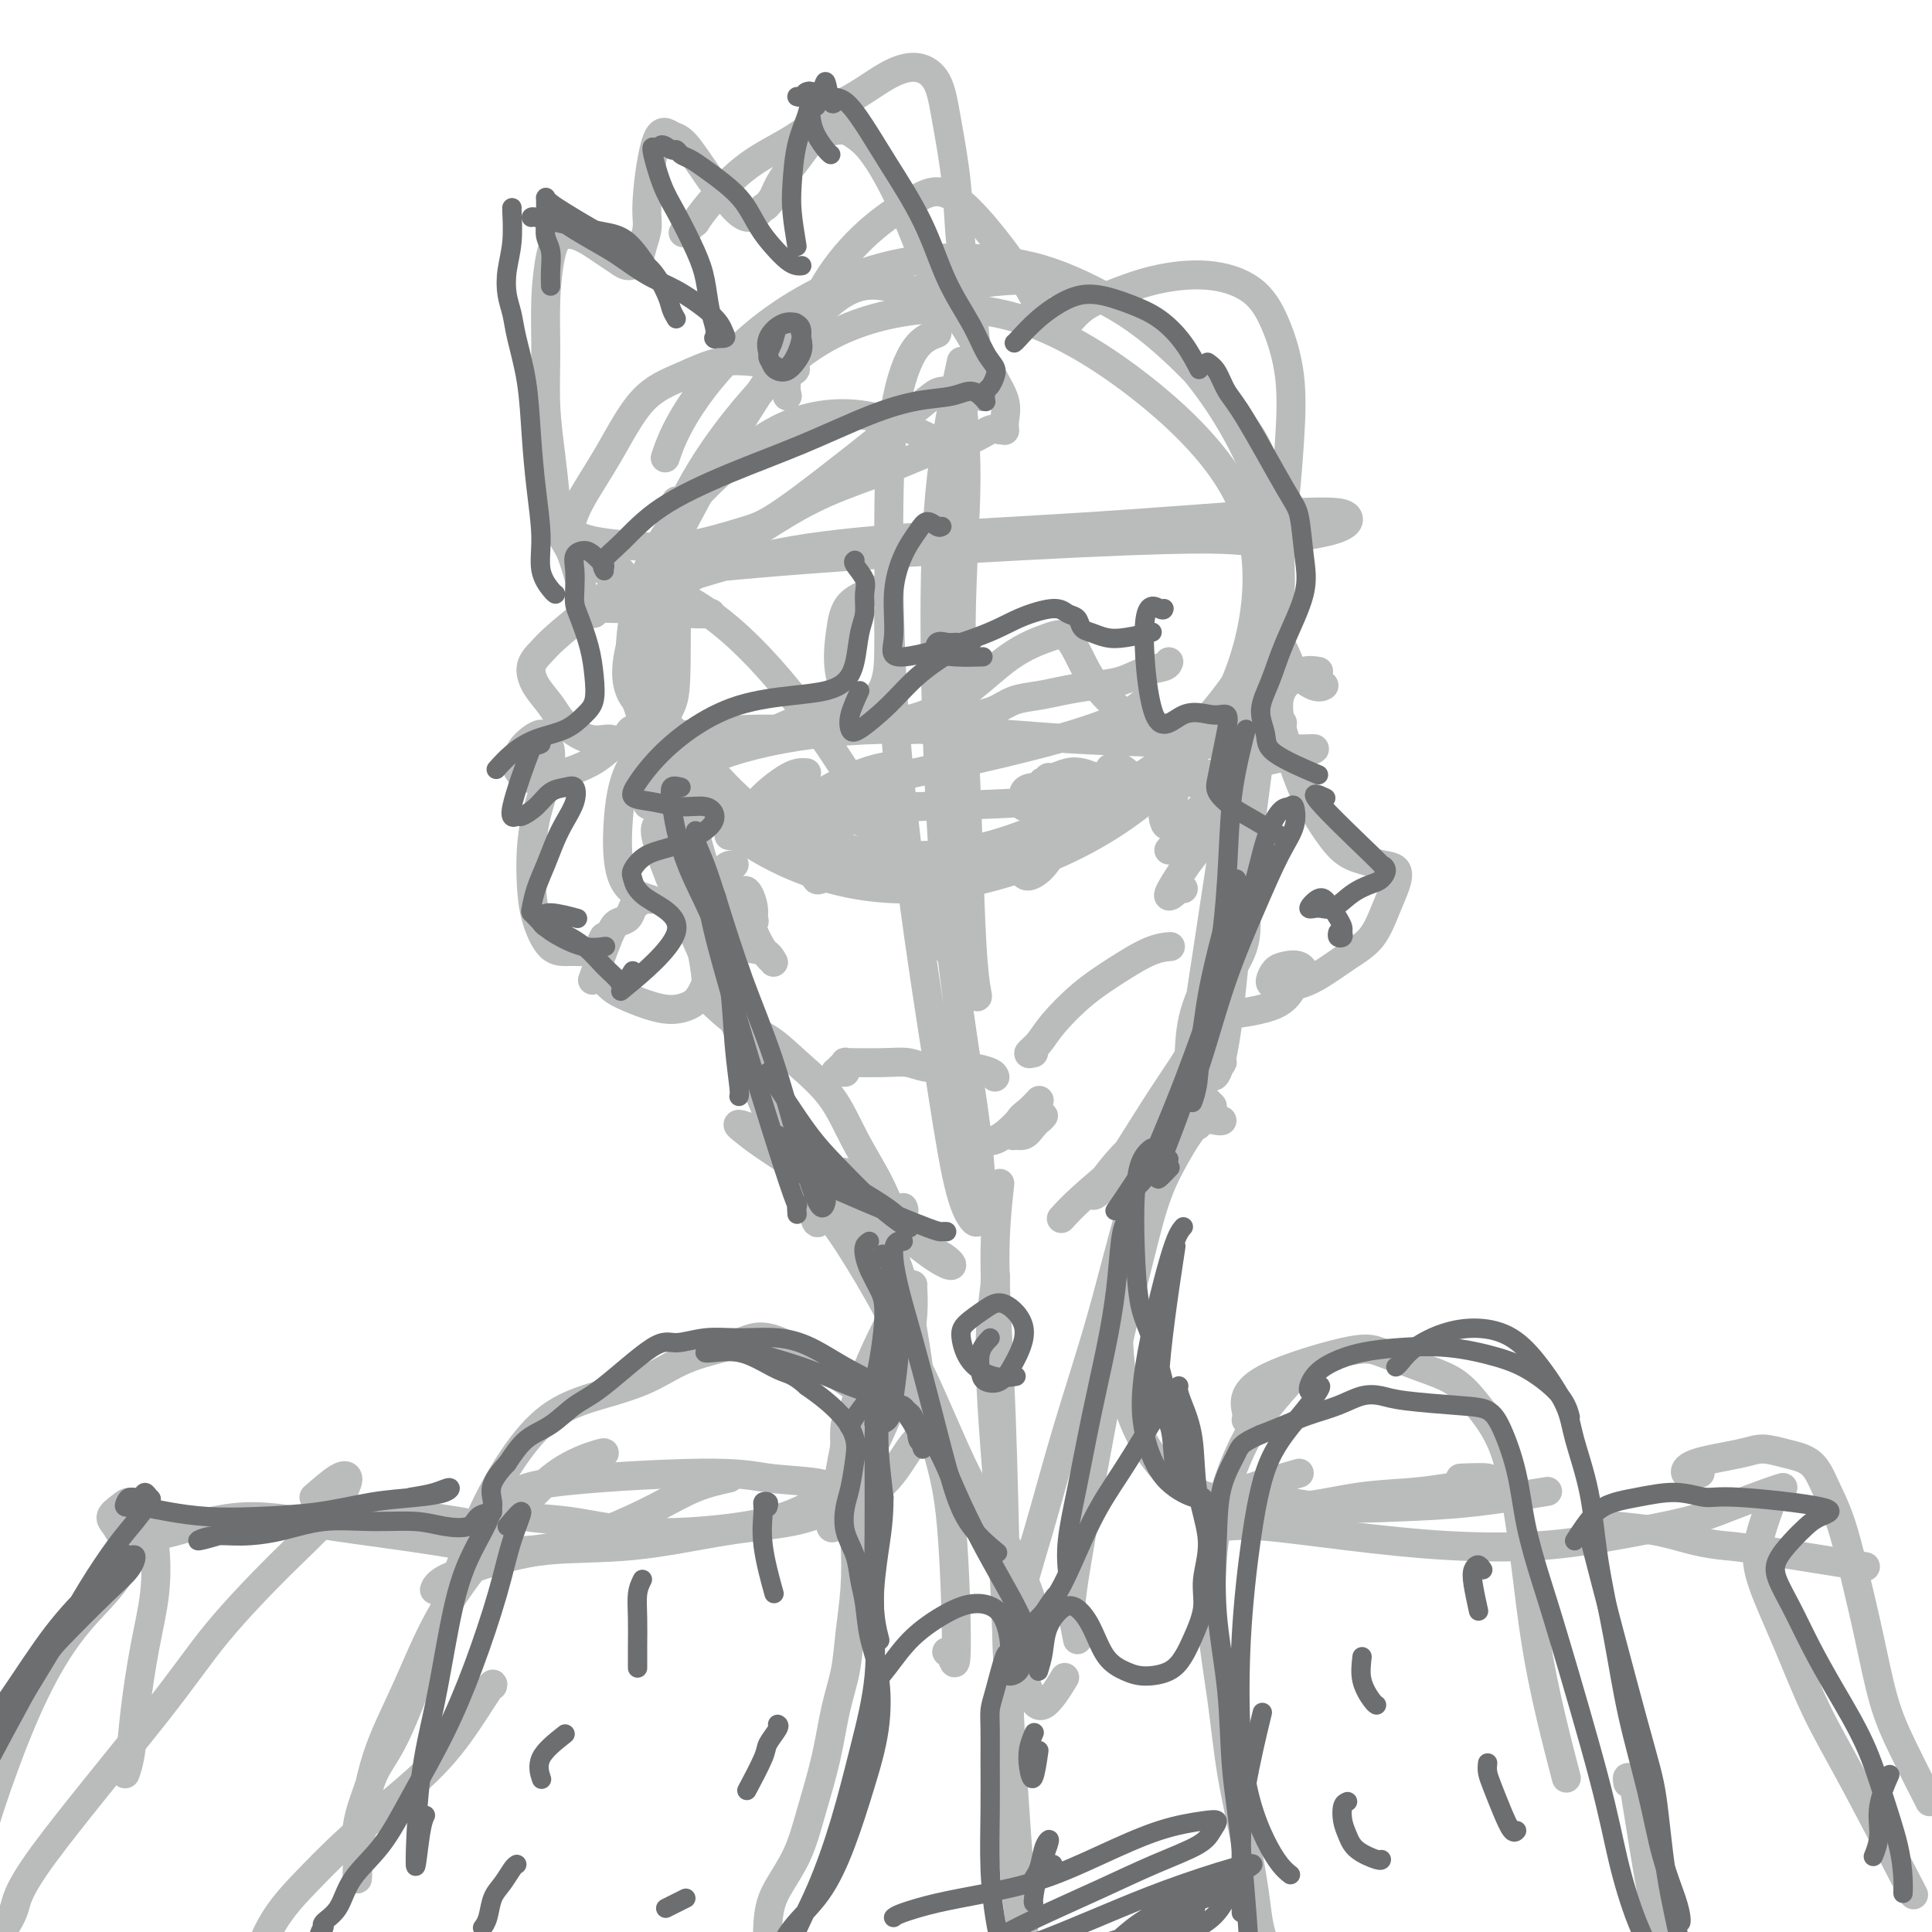 <svg viewBox='0 0 400 400' version='1.1' xmlns='http://www.w3.org/2000/svg' xmlns:xlink='http://www.w3.org/1999/xlink'><g fill='none' stroke='#BABBBB' stroke-width='6' stroke-linecap='round' stroke-linejoin='round'><path d='M199,95c-1.345,-1.122 -2.690,-2.245 -6,-4c-3.310,-1.755 -8.586,-4.144 -14,-5c-5.414,-0.856 -10.966,-0.179 -16,2c-5.034,2.179 -9.549,5.860 -14,10c-4.451,4.140 -8.839,8.738 -12,14c-3.161,5.262 -5.096,11.188 -6,17c-0.904,5.812 -0.777,11.510 1,17c1.777,5.490 5.203,10.774 10,16c4.797,5.226 10.965,10.396 18,14c7.035,3.604 14.938,5.643 23,6c8.062,0.357 16.283,-0.970 24,-3c7.717,-2.030 14.929,-4.765 22,-9c7.071,-4.235 13.999,-9.970 19,-16c5.001,-6.030 8.074,-12.353 10,-19c1.926,-6.647 2.704,-13.616 2,-20c-0.704,-6.384 -2.890,-12.182 -7,-18c-4.110,-5.818 -10.144,-11.655 -17,-17c-6.856,-5.345 -14.534,-10.198 -22,-13c-7.466,-2.802 -14.718,-3.553 -22,-3c-7.282,0.553 -14.592,2.411 -21,6c-6.408,3.589 -11.914,8.909 -17,15c-5.086,6.091 -9.752,12.953 -13,20c-3.248,7.047 -5.079,14.277 -6,22c-0.921,7.723 -0.932,15.937 1,23c1.932,7.063 5.808,12.975 11,18c5.192,5.025 11.701,9.161 19,12c7.299,2.839 15.390,4.379 24,4c8.610,-0.379 17.741,-2.679 26,-6c8.259,-3.321 15.645,-7.663 22,-13c6.355,-5.337 11.677,-11.668 17,-18'/><path d='M255,147c4.755,-10.990 8.144,-29.463 8,-41c-0.144,-11.537 -3.819,-16.136 -9,-22c-5.181,-5.864 -11.868,-12.991 -19,-18c-7.132,-5.009 -14.708,-7.898 -23,-8c-8.292,-0.102 -17.300,2.585 -24,2c-6.700,-0.585 -11.091,-4.441 -22,9c-10.909,13.441 -28.335,44.179 -34,60c-5.665,15.821 0.431,16.726 6,21c5.569,4.274 10.610,11.916 17,17c6.390,5.084 14.129,7.609 22,9c7.871,1.391 15.875,1.646 24,0c8.125,-1.646 16.370,-5.195 24,-9c7.630,-3.805 14.646,-7.867 21,-14c6.354,-6.133 12.047,-14.338 15,-20c2.953,-5.662 3.166,-8.781 3,-14c-0.166,-5.219 -0.712,-12.538 -4,-21c-3.288,-8.462 -9.320,-18.069 -16,-25c-6.680,-6.931 -14.008,-11.187 -20,-14c-5.992,-2.813 -10.646,-4.181 -17,-5c-6.354,-0.819 -14.407,-1.087 -23,1c-8.593,2.087 -17.726,6.528 -25,12c-7.274,5.472 -12.689,11.973 -16,17c-3.311,5.027 -4.517,8.579 -5,10c-0.483,1.421 -0.241,0.710 0,0'/><path d='M194,69c-1.692,0.656 -3.385,1.312 -5,4c-1.615,2.688 -3.153,7.409 -4,14c-0.847,6.591 -1.003,15.051 -1,25c0.003,9.949 0.164,21.387 1,34c0.836,12.613 2.347,26.403 4,39c1.653,12.597 3.449,24.003 5,34c1.551,9.997 2.859,18.585 4,24c1.141,5.415 2.117,7.658 3,9c0.883,1.342 1.674,1.782 2,-1c0.326,-2.782 0.188,-8.785 -1,-18c-1.188,-9.215 -3.424,-21.642 -5,-36c-1.576,-14.358 -2.490,-30.647 -3,-46c-0.510,-15.353 -0.615,-29.771 0,-41c0.615,-11.229 1.950,-19.268 3,-25c1.050,-5.732 1.815,-9.158 2,-10c0.185,-0.842 -0.210,0.899 0,5c0.210,4.101 1.026,10.562 1,19c-0.026,8.438 -0.894,18.854 -1,30c-0.106,11.146 0.549,23.023 1,34c0.451,10.977 0.698,21.052 1,28c0.302,6.948 0.659,10.767 1,13c0.341,2.233 0.667,2.880 0,2c-0.667,-0.880 -2.326,-3.287 -5,-8c-2.674,-4.713 -6.362,-11.733 -11,-20c-4.638,-8.267 -10.227,-17.782 -16,-26c-5.773,-8.218 -11.729,-15.138 -17,-20c-5.271,-4.862 -9.856,-7.664 -13,-9c-3.144,-1.336 -4.846,-1.206 -6,-1c-1.154,0.206 -1.758,0.487 0,0c1.758,-0.487 5.879,-1.744 10,-3'/><path d='M144,119c4.752,-1.440 11.632,-3.539 20,-5c8.368,-1.461 18.225,-2.285 29,-3c10.775,-0.715 22.467,-1.321 33,-2c10.533,-0.679 19.907,-1.431 28,-2c8.093,-0.569 14.904,-0.956 19,-1c4.096,-0.044 5.475,0.254 6,1c0.525,0.746 0.196,1.940 -4,3c-4.196,1.060 -12.259,1.987 -16,2c-3.741,0.013 -3.161,-0.887 -26,0c-22.839,0.887 -69.099,3.562 -90,6c-20.901,2.438 -16.444,4.639 -16,6c0.444,1.361 -3.124,1.881 -4,2c-0.876,0.119 0.940,-0.164 5,0c4.060,0.164 10.362,0.775 14,1c3.638,0.225 4.611,0.064 5,0c0.389,-0.064 0.195,-0.032 0,0'/><path d='M167,160c-1.007,-0.085 -2.014,-0.170 -4,1c-1.986,1.170 -4.950,3.594 -6,5c-1.050,1.406 -0.186,1.794 2,2c2.186,0.206 5.695,0.229 11,0c5.305,-0.229 12.408,-0.709 20,-1c7.592,-0.291 15.673,-0.394 24,-1c8.327,-0.606 16.900,-1.717 24,-3c7.100,-1.283 12.728,-2.740 18,-4c5.272,-1.260 10.189,-2.325 13,-3c2.811,-0.675 3.516,-0.960 3,-1c-0.516,-0.040 -2.253,0.164 -6,0c-3.747,-0.164 -9.504,-0.696 -17,-1c-7.496,-0.304 -16.729,-0.380 -27,-1c-10.271,-0.620 -21.578,-1.784 -32,-2c-10.422,-0.216 -19.958,0.517 -28,2c-8.042,1.483 -14.591,3.716 -19,6c-4.409,2.284 -6.679,4.620 -8,6c-1.321,1.380 -1.695,1.805 1,2c2.695,0.195 8.457,0.160 13,0c4.543,-0.160 7.867,-0.445 21,-3c13.133,-2.555 36.074,-7.380 49,-11c12.926,-3.620 15.836,-6.034 17,-7c1.164,-0.966 0.582,-0.483 0,0'/><path d='M140,104c0.000,0.087 0.000,0.174 0,0c-0.000,-0.174 -0.001,-0.610 0,0c0.001,0.610 0.005,2.268 0,3c-0.005,0.732 -0.017,0.540 0,6c0.017,5.460 0.064,16.571 0,23c-0.064,6.429 -0.241,8.177 -1,10c-0.759,1.823 -2.102,3.721 -3,5c-0.898,1.279 -1.352,1.940 -2,2c-0.648,0.060 -1.492,-0.481 -2,-1c-0.508,-0.519 -0.681,-1.016 -1,-1c-0.319,0.016 -0.785,0.545 -1,1c-0.215,0.455 -0.181,0.837 0,1c0.181,0.163 0.507,0.106 1,0c0.493,-0.106 1.152,-0.261 2,0c0.848,0.261 1.885,0.939 3,2c1.115,1.061 2.309,2.505 4,4c1.691,1.495 3.878,3.042 6,5c2.122,1.958 4.177,4.329 6,6c1.823,1.671 3.414,2.642 4,3c0.586,0.358 0.167,0.102 0,0c-0.167,-0.102 -0.084,-0.051 0,0'/><path d='M137,148c-1.130,0.258 -2.259,0.515 -3,1c-0.741,0.485 -1.093,1.196 -1,2c0.093,0.804 0.632,1.699 1,3c0.368,1.301 0.565,3.007 1,5c0.435,1.993 1.107,4.273 2,7c0.893,2.727 2.007,5.900 3,9c0.993,3.100 1.864,6.128 3,11c1.136,4.872 2.535,11.588 3,15c0.465,3.412 -0.005,3.521 0,4c0.005,0.479 0.483,1.329 1,2c0.517,0.671 1.071,1.162 2,2c0.929,0.838 2.231,2.023 4,3c1.769,0.977 4.003,1.746 6,3c1.997,1.254 3.756,2.992 6,5c2.244,2.008 4.973,4.287 7,7c2.027,2.713 3.352,5.862 5,9c1.648,3.138 3.618,6.266 5,9c1.382,2.734 2.174,5.073 3,6c0.826,0.927 1.684,0.442 2,0c0.316,-0.442 0.090,-0.841 0,-1c-0.090,-0.159 -0.045,-0.080 0,0'/><path d='M144,164c0.256,-0.004 0.511,-0.007 0,0c-0.511,0.007 -1.790,0.026 -2,1c-0.210,0.974 0.648,2.905 1,4c0.352,1.095 0.199,1.354 3,11c2.801,9.646 8.557,28.677 12,40c3.443,11.323 4.572,14.936 6,19c1.428,4.064 3.155,8.579 4,11c0.845,2.421 0.807,2.749 1,3c0.193,0.251 0.615,0.423 0,-1c-0.615,-1.423 -2.268,-4.443 -4,-8c-1.732,-3.557 -3.543,-7.650 -5,-11c-1.457,-3.350 -2.559,-5.957 -3,-7c-0.441,-1.043 -0.220,-0.521 0,0'/><path d='M138,176c-0.329,-1.547 -0.659,-3.094 -1,-4c-0.341,-0.906 -0.695,-1.172 -1,-1c-0.305,0.172 -0.561,0.781 0,3c0.561,2.219 1.938,6.047 4,11c2.062,4.953 4.809,11.032 8,18c3.191,6.968 6.825,14.824 10,22c3.175,7.176 5.890,13.673 9,19c3.110,5.327 6.616,9.484 9,12c2.384,2.516 3.646,3.393 5,4c1.354,0.607 2.799,0.946 3,0c0.201,-0.946 -0.841,-3.176 -3,-6c-2.159,-2.824 -5.435,-6.242 -8,-9c-2.565,-2.758 -4.418,-4.856 -8,-7c-3.582,-2.144 -8.892,-4.333 -11,-5c-2.108,-0.667 -1.013,0.188 0,1c1.013,0.812 1.944,1.582 4,3c2.056,1.418 5.237,3.484 9,6c3.763,2.516 8.110,5.480 12,8c3.890,2.520 7.325,4.595 10,6c2.675,1.405 4.591,2.141 6,3c1.409,0.859 2.310,1.840 2,2c-0.310,0.160 -1.830,-0.500 -4,-2c-2.170,-1.500 -4.991,-3.842 -9,-7c-4.009,-3.158 -9.207,-7.134 -13,-10c-3.793,-2.866 -6.182,-4.621 -7,-5c-0.818,-0.379 -0.064,0.617 1,2c1.064,1.383 2.440,3.154 5,5c2.560,1.846 6.305,3.766 9,5c2.695,1.234 4.342,1.781 5,2c0.658,0.219 0.329,0.109 0,0'/><path d='M265,101c-1.081,3.756 -2.162,7.511 -3,13c-0.838,5.489 -1.434,12.710 -2,21c-0.566,8.290 -1.102,17.649 -2,27c-0.898,9.351 -2.157,18.695 -3,27c-0.843,8.305 -1.268,15.572 -2,21c-0.732,5.428 -1.771,9.016 -2,11c-0.229,1.984 0.351,2.363 1,1c0.649,-1.363 1.368,-4.469 2,-9c0.632,-4.531 1.179,-10.489 2,-18c0.821,-7.511 1.917,-16.577 3,-25c1.083,-8.423 2.151,-16.202 3,-23c0.849,-6.798 1.477,-12.613 2,-16c0.523,-3.387 0.941,-4.346 1,-5c0.059,-0.654 -0.241,-1.004 -1,0c-0.759,1.004 -1.976,3.361 -3,7c-1.024,3.639 -1.857,8.559 -3,15c-1.143,6.441 -2.598,14.404 -4,23c-1.402,8.596 -2.750,17.827 -4,26c-1.250,8.173 -2.401,15.289 -3,21c-0.599,5.711 -0.645,10.015 -1,12c-0.355,1.985 -1.020,1.649 -1,0c0.020,-1.649 0.724,-4.610 1,-8c0.276,-3.390 0.126,-7.208 1,-11c0.874,-3.792 2.774,-7.560 4,-10c1.226,-2.440 1.779,-3.554 2,-4c0.221,-0.446 0.111,-0.223 0,0'/><path d='M258,190c0.027,2.220 0.053,4.439 -1,7c-1.053,2.561 -3.186,5.463 -5,9c-1.814,3.537 -3.308,7.708 -5,11c-1.692,3.292 -3.581,5.705 -7,11c-3.419,5.295 -8.367,13.471 -11,17c-2.633,3.529 -2.951,2.410 -3,2c-0.049,-0.410 0.170,-0.111 1,-1c0.830,-0.889 2.272,-2.966 4,-5c1.728,-2.034 3.742,-4.024 6,-6c2.258,-1.976 4.761,-3.936 7,-6c2.239,-2.064 4.212,-4.231 6,-6c1.788,-1.769 3.389,-3.139 3,-3c-0.389,0.139 -2.767,1.786 -5,4c-2.233,2.214 -4.322,4.996 -7,8c-2.678,3.004 -5.947,6.230 -9,9c-3.053,2.770 -5.890,5.083 -8,7c-2.110,1.917 -3.491,3.439 -4,4c-0.509,0.561 -0.145,0.160 0,0c0.145,-0.160 0.073,-0.080 0,0'/><path d='M207,245c-0.510,4.659 -1.020,9.318 -1,16c0.020,6.682 0.572,15.388 1,25c0.428,9.612 0.734,20.130 1,32c0.266,11.870 0.491,25.093 1,37c0.509,11.907 1.301,22.499 2,32c0.699,9.501 1.303,17.911 2,25c0.697,7.089 1.485,12.855 2,17c0.515,4.145 0.757,6.668 1,8c0.243,1.332 0.489,1.474 -1,-4c-1.489,-5.474 -4.711,-16.564 -6,-21c-1.289,-4.436 -0.644,-2.218 0,0'/><path d='M206,282c-0.035,-6.531 -0.069,-13.061 0,-16c0.069,-2.939 0.242,-2.286 0,0c-0.242,2.286 -0.900,6.207 -1,12c-0.100,5.793 0.359,13.460 1,22c0.641,8.540 1.464,17.952 2,28c0.536,10.048 0.785,20.731 1,31c0.215,10.269 0.397,20.125 1,28c0.603,7.875 1.625,13.771 2,18c0.375,4.229 0.101,6.792 0,8c-0.101,1.208 -0.029,1.059 0,1c0.029,-0.059 0.014,-0.030 0,0'/><path d='M175,252c0.150,1.336 0.299,2.672 3,8c2.701,5.328 7.953,14.647 12,23c4.047,8.353 6.888,15.738 10,22c3.112,6.262 6.494,11.400 9,16c2.506,4.600 4.136,8.662 5,12c0.864,3.338 0.961,5.954 1,7c0.039,1.046 0.019,0.523 0,0'/><path d='M171,251c-0.354,-0.352 -0.707,-0.705 -1,-1c-0.293,-0.295 -0.525,-0.533 0,0c0.525,0.533 1.807,1.838 4,5c2.193,3.162 5.296,8.182 8,13c2.704,4.818 5.009,9.435 7,15c1.991,5.565 3.668,12.080 5,17c1.332,4.920 2.318,8.247 3,16c0.682,7.753 1.059,19.934 1,25c-0.059,5.066 -0.554,3.018 -1,2c-0.446,-1.018 -0.842,-1.005 -1,-1c-0.158,0.005 -0.079,0.003 0,0'/><path d='M251,229c-0.716,-0.724 -1.432,-1.448 -2,-2c-0.568,-0.552 -0.988,-0.932 -2,-1c-1.012,-0.068 -2.614,0.175 -4,2c-1.386,1.825 -2.554,5.230 -4,9c-1.446,3.770 -3.169,7.904 -5,14c-1.831,6.096 -3.770,14.155 -6,22c-2.230,7.845 -4.750,15.475 -7,23c-2.250,7.525 -4.232,14.943 -6,21c-1.768,6.057 -3.324,10.753 -4,15c-0.676,4.247 -0.471,8.044 0,11c0.471,2.956 1.209,5.071 2,7c0.791,1.929 1.636,3.673 3,3c1.364,-0.673 3.247,-3.764 4,-5c0.753,-1.236 0.377,-0.618 0,0'/><path d='M253,232c-0.156,0.063 -0.313,0.126 -1,0c-0.687,-0.126 -1.905,-0.441 -3,0c-1.095,0.441 -2.067,1.639 -3,3c-0.933,1.361 -1.826,2.886 -3,5c-1.174,2.114 -2.627,4.818 -4,9c-1.373,4.182 -2.665,9.843 -4,15c-1.335,5.157 -2.711,9.809 -5,21c-2.289,11.191 -5.489,28.921 -7,38c-1.511,9.079 -1.333,9.506 -1,11c0.333,1.494 0.820,4.056 1,5c0.180,0.944 0.051,0.270 0,0c-0.051,-0.270 -0.026,-0.135 0,0'/><path d='M175,244c0.067,-0.356 0.134,-0.712 0,-1c-0.134,-0.288 -0.468,-0.508 0,0c0.468,0.508 1.740,1.745 3,4c1.260,2.255 2.510,5.526 4,8c1.490,2.474 3.221,4.149 5,11c1.779,6.851 3.606,18.878 4,25c0.394,6.122 -0.645,6.338 -2,8c-1.355,1.662 -3.026,4.771 -5,7c-1.974,2.229 -4.251,3.580 -6,5c-1.749,1.420 -2.970,2.910 -4,4c-1.030,1.090 -1.870,1.781 -2,1c-0.130,-0.781 0.448,-3.032 1,-6c0.552,-2.968 1.076,-6.652 2,-11c0.924,-4.348 2.248,-9.361 4,-14c1.752,-4.639 3.933,-8.903 5,-11c1.067,-2.097 1.019,-2.028 1,-2c-0.019,0.028 -0.010,0.014 0,0'/><path d='M189,266c-0.021,0.022 -0.042,0.043 0,1c0.042,0.957 0.146,2.848 0,5c-0.146,2.152 -0.542,4.564 -1,7c-0.458,2.436 -0.979,4.897 -2,8c-1.021,3.103 -2.542,6.849 -4,10c-1.458,3.151 -2.852,5.708 -5,8c-2.148,2.292 -5.050,4.320 -8,6c-2.950,1.680 -5.947,3.012 -10,4c-4.053,0.988 -9.162,1.632 -14,2c-4.838,0.368 -9.404,0.462 -14,0c-4.596,-0.462 -9.223,-1.478 -13,-2c-3.777,-0.522 -6.704,-0.551 -9,-1c-2.296,-0.449 -3.961,-1.318 -4,-2c-0.039,-0.682 1.546,-1.175 2,-2c0.454,-0.825 -0.225,-1.981 7,-3c7.225,-1.019 22.354,-1.900 31,-2c8.646,-0.100 10.808,0.582 14,1c3.192,0.418 7.414,0.572 10,1c2.586,0.428 3.538,1.131 4,2c0.462,0.869 0.436,1.905 -1,3c-1.436,1.095 -4.282,2.250 -8,3c-3.718,0.750 -8.309,1.096 -14,2c-5.691,0.904 -12.481,2.365 -19,3c-6.519,0.635 -12.766,0.444 -18,1c-5.234,0.556 -9.454,1.860 -13,3c-3.546,1.140 -6.416,2.114 -8,3c-1.584,0.886 -1.881,1.682 -2,2c-0.119,0.318 -0.059,0.159 0,0'/><path d='M248,233c-0.601,-0.535 -1.201,-1.069 -2,-1c-0.799,0.069 -1.796,0.743 -3,2c-1.204,1.257 -2.615,3.097 -4,6c-1.385,2.903 -2.745,6.867 -4,11c-1.255,4.133 -2.404,8.434 -3,14c-0.596,5.566 -0.640,12.397 0,18c0.640,5.603 1.965,9.978 4,14c2.035,4.022 4.779,7.691 8,10c3.221,2.309 6.919,3.257 11,4c4.081,0.743 8.545,1.282 13,1c4.455,-0.282 8.901,-1.386 13,-2c4.099,-0.614 7.850,-0.739 11,-1c3.150,-0.261 5.698,-0.658 8,-1c2.302,-0.342 4.359,-0.628 6,-1c1.641,-0.372 2.865,-0.831 2,-1c-0.865,-0.169 -3.819,-0.048 -5,0c-1.181,0.048 -0.591,0.024 0,0'/><path d='M269,305c-3.696,1.046 -7.393,2.091 -10,3c-2.607,0.909 -4.125,1.680 -5,2c-0.875,0.320 -1.107,0.189 0,0c1.107,-0.189 3.553,-0.436 7,0c3.447,0.436 7.896,1.556 13,2c5.104,0.444 10.863,0.212 16,0c5.137,-0.212 9.652,-0.403 15,-1c5.348,-0.597 11.528,-1.599 14,-2c2.472,-0.401 1.236,-0.200 0,0'/><path d='M151,306c-2.288,0.509 -4.575,1.017 -7,2c-2.425,0.983 -4.987,2.440 -8,4c-3.013,1.560 -6.478,3.222 -11,5c-4.522,1.778 -10.101,3.673 -16,4c-5.899,0.327 -12.120,-0.914 -19,-2c-6.880,-1.086 -14.421,-2.016 -21,-3c-6.579,-0.984 -12.196,-2.021 -17,-2c-4.804,0.021 -8.795,1.100 -12,2c-3.205,0.900 -5.623,1.622 -8,2c-2.377,0.378 -4.713,0.412 -6,0c-1.287,-0.412 -1.527,-1.271 -2,-2c-0.473,-0.729 -1.181,-1.329 -1,-2c0.181,-0.671 1.251,-1.412 2,-2c0.749,-0.588 1.176,-1.024 2,-1c0.824,0.024 2.046,0.509 3,2c0.954,1.491 1.640,3.987 2,7c0.360,3.013 0.394,6.542 0,10c-0.394,3.458 -1.216,6.846 -2,11c-0.784,4.154 -1.531,9.074 -2,13c-0.469,3.926 -0.662,6.856 -1,9c-0.338,2.144 -0.822,3.500 -1,4c-0.178,0.500 -0.051,0.143 0,0c0.051,-0.143 0.025,-0.071 0,0'/><path d='M65,310c1.876,-1.635 3.752,-3.271 5,-4c1.248,-0.729 1.870,-0.552 2,0c0.130,0.552 -0.230,1.481 -1,3c-0.770,1.519 -1.951,3.630 -4,6c-2.049,2.370 -4.968,5.000 -9,9c-4.032,4.000 -9.179,9.370 -13,14c-3.821,4.630 -6.317,8.520 -13,17c-6.683,8.480 -17.554,21.551 -23,29c-5.446,7.449 -5.466,9.275 -6,11c-0.534,1.725 -1.581,3.350 -2,4c-0.419,0.650 -0.209,0.325 0,0'/><path d='M254,316c1.964,-0.169 3.928,-0.338 8,0c4.072,0.338 10.254,1.181 17,2c6.746,0.819 14.058,1.612 21,2c6.942,0.388 13.516,0.371 19,0c5.484,-0.371 9.880,-1.094 15,-2c5.120,-0.906 10.966,-1.994 15,-3c4.034,-1.006 6.257,-1.929 9,-3c2.743,-1.071 6.008,-2.288 8,-3c1.992,-0.712 2.712,-0.918 3,-1c0.288,-0.082 0.144,-0.041 0,0'/><path d='M352,305c-0.339,0.013 -0.677,0.025 -1,0c-0.323,-0.025 -0.629,-0.088 -1,0c-0.371,0.088 -0.807,0.328 -1,0c-0.193,-0.328 -0.144,-1.222 2,-2c2.144,-0.778 6.384,-1.438 9,-2c2.616,-0.562 3.610,-1.026 5,-1c1.390,0.026 3.176,0.542 5,1c1.824,0.458 3.685,0.857 5,2c1.315,1.143 2.084,3.030 3,5c0.916,1.970 1.979,4.022 3,7c1.021,2.978 2.001,6.880 3,11c0.999,4.120 2.016,8.458 3,13c0.984,4.542 1.934,9.290 3,13c1.066,3.710 2.249,6.384 4,10c1.751,3.616 4.072,8.176 5,10c0.928,1.824 0.464,0.912 0,0'/><path d='M366,313c0.226,-0.623 0.453,-1.245 0,0c-0.453,1.245 -1.584,4.358 -2,7c-0.416,2.642 -0.117,4.813 1,8c1.117,3.187 3.051,7.390 5,12c1.949,4.610 3.914,9.627 6,14c2.086,4.373 4.292,8.100 8,15c3.708,6.900 8.916,16.971 11,21c2.084,4.029 1.042,2.014 0,0'/><path d='M125,301c0.184,-0.196 0.368,-0.391 -1,0c-1.368,0.391 -4.289,1.369 -7,3c-2.711,1.631 -5.212,3.916 -8,7c-2.788,3.084 -5.864,6.966 -9,11c-3.136,4.034 -6.333,8.220 -9,13c-2.667,4.780 -4.806,10.152 -7,15c-2.194,4.848 -4.444,9.170 -6,14c-1.556,4.830 -2.419,10.167 -3,14c-0.581,3.833 -0.882,6.161 -1,8c-0.118,1.839 -0.055,3.190 0,3c0.055,-0.190 0.102,-1.919 0,-4c-0.102,-2.081 -0.354,-4.514 0,-7c0.354,-2.486 1.313,-5.025 2,-7c0.687,-1.975 1.100,-3.387 2,-5c0.900,-1.613 2.286,-3.427 4,-7c1.714,-3.573 3.757,-8.903 6,-15c2.243,-6.097 4.688,-12.960 7,-19c2.312,-6.040 4.493,-11.259 7,-16c2.507,-4.741 5.341,-9.006 8,-12c2.659,-2.994 5.144,-4.716 8,-6c2.856,-1.284 6.082,-2.129 9,-3c2.918,-0.871 5.526,-1.767 8,-3c2.474,-1.233 4.813,-2.803 8,-4c3.187,-1.197 7.221,-2.020 10,-3c2.779,-0.980 4.301,-2.118 9,0c4.699,2.118 12.573,7.493 16,10c3.427,2.507 2.408,2.145 2,2c-0.408,-0.145 -0.204,-0.072 0,0'/><path d='M176,296c-0.400,-0.923 -0.800,-1.846 -1,-1c-0.200,0.846 -0.200,3.462 0,6c0.200,2.538 0.602,4.998 1,8c0.398,3.002 0.794,6.546 1,10c0.206,3.454 0.222,6.817 0,10c-0.222,3.183 -0.682,6.186 -1,9c-0.318,2.814 -0.496,5.440 -1,8c-0.504,2.560 -1.335,5.054 -2,8c-0.665,2.946 -1.163,6.343 -2,10c-0.837,3.657 -2.014,7.574 -3,11c-0.986,3.426 -1.781,6.363 -3,9c-1.219,2.637 -2.863,4.975 -4,7c-1.137,2.025 -1.768,3.738 -2,7c-0.232,3.262 -0.066,8.075 0,10c0.066,1.925 0.033,0.963 0,0'/><path d='M102,349c0.093,-0.397 0.187,-0.794 -1,1c-1.187,1.794 -3.654,5.778 -6,9c-2.346,3.222 -4.570,5.682 -7,8c-2.430,2.318 -5.065,4.494 -8,7c-2.935,2.506 -6.170,5.343 -9,8c-2.830,2.657 -5.253,5.135 -8,8c-2.747,2.865 -5.816,6.118 -8,11c-2.184,4.882 -3.481,11.395 -4,14c-0.519,2.605 -0.259,1.303 0,0'/><path d='M99,318c-1.015,-0.789 -2.031,-1.578 -2,-2c0.031,-0.422 1.108,-0.477 -2,-1c-3.108,-0.523 -10.402,-1.513 -15,-2c-4.598,-0.487 -6.502,-0.471 -9,0c-2.498,0.471 -5.590,1.395 -9,2c-3.410,0.605 -7.137,0.890 -10,1c-2.863,0.110 -4.863,0.046 -7,0c-2.137,-0.046 -4.412,-0.074 -6,0c-1.588,0.074 -2.487,0.250 -3,0c-0.513,-0.250 -0.638,-0.927 -1,-1c-0.362,-0.073 -0.962,0.459 -2,1c-1.038,0.541 -2.516,1.092 -4,3c-1.484,1.908 -2.976,5.172 -5,8c-2.024,2.828 -4.581,5.220 -7,8c-2.419,2.780 -4.701,5.946 -7,10c-2.299,4.054 -4.616,8.994 -7,15c-2.384,6.006 -4.834,13.079 -6,17c-1.166,3.921 -1.047,4.692 -1,5c0.047,0.308 0.024,0.154 0,0'/><path d='M270,283c-0.289,0.226 -0.578,0.451 -2,2c-1.422,1.549 -3.976,4.420 -6,7c-2.024,2.580 -3.517,4.868 -5,8c-1.483,3.132 -2.956,7.107 -4,11c-1.044,3.893 -1.657,7.705 -2,12c-0.343,4.295 -0.414,9.073 0,14c0.414,4.927 1.315,10.002 2,15c0.685,4.998 1.155,9.919 2,15c0.845,5.081 2.066,10.323 3,15c0.934,4.677 1.580,8.790 2,12c0.420,3.210 0.613,5.518 2,9c1.387,3.482 3.968,8.138 5,10c1.032,1.862 0.516,0.931 0,0'/><path d='M258,294c0.125,-0.343 0.250,-0.685 0,-2c-0.250,-1.315 -0.875,-3.602 3,-6c3.875,-2.398 12.250,-4.906 17,-6c4.750,-1.094 5.874,-0.773 8,0c2.126,0.773 5.255,1.999 8,3c2.745,1.001 5.106,1.776 7,3c1.894,1.224 3.322,2.897 5,5c1.678,2.103 3.607,4.635 5,8c1.393,3.365 2.251,7.562 3,12c0.749,4.438 1.388,9.117 2,14c0.612,4.883 1.195,9.969 2,15c0.805,5.031 1.832,10.008 3,15c1.168,4.992 2.477,9.998 3,12c0.523,2.002 0.262,1.001 0,0'/><path d='M337,369c0.028,0.138 0.055,0.275 0,0c-0.055,-0.275 -0.194,-0.963 0,-1c0.194,-0.037 0.721,0.579 1,1c0.279,0.421 0.310,0.649 1,5c0.690,4.351 2.041,12.826 3,18c0.959,5.174 1.527,7.047 2,8c0.473,0.953 0.849,0.987 1,1c0.151,0.013 0.075,0.007 0,0'/><path d='M330,318c-0.043,0.222 -0.085,0.444 0,0c0.085,-0.444 0.298,-1.555 1,-2c0.702,-0.445 1.894,-0.224 4,0c2.106,0.224 5.125,0.449 8,1c2.875,0.551 5.608,1.427 8,2c2.392,0.573 4.445,0.844 6,1c1.555,0.156 2.611,0.196 8,1c5.389,0.804 15.111,2.373 19,3c3.889,0.627 1.944,0.314 0,0'/><path d='M164,77c0.601,-0.328 1.202,-0.656 0,-1c-1.202,-0.344 -4.206,-0.704 -7,-1c-2.794,-0.296 -5.378,-0.528 -8,0c-2.622,0.528 -5.281,1.814 -8,3c-2.719,1.186 -5.498,2.270 -8,5c-2.502,2.730 -4.728,7.105 -7,11c-2.272,3.895 -4.590,7.311 -6,10c-1.410,2.689 -1.912,4.653 -2,6c-0.088,1.347 0.239,2.077 1,3c0.761,0.923 1.957,2.039 3,3c1.043,0.961 1.932,1.769 3,2c1.068,0.231 2.315,-0.113 3,0c0.685,0.113 0.808,0.684 1,1c0.192,0.316 0.452,0.377 0,1c-0.452,0.623 -1.618,1.807 -3,3c-1.382,1.193 -2.982,2.394 -5,4c-2.018,1.606 -4.454,3.615 -6,5c-1.546,1.385 -2.200,2.145 -3,3c-0.800,0.855 -1.744,1.806 -2,3c-0.256,1.194 0.176,2.631 1,4c0.824,1.369 2.040,2.670 3,4c0.960,1.330 1.663,2.688 3,4c1.337,1.312 3.307,2.578 5,3c1.693,0.422 3.108,0.001 4,0c0.892,-0.001 1.261,0.420 1,1c-0.261,0.580 -1.152,1.320 -2,2c-0.848,0.680 -1.651,1.298 -3,2c-1.349,0.702 -3.242,1.486 -5,2c-1.758,0.514 -3.379,0.757 -5,1'/><path d='M112,161c-3.289,0.881 -4.510,-0.917 -5,-2c-0.490,-1.083 -0.248,-1.451 0,-2c0.248,-0.549 0.501,-1.279 1,-2c0.499,-0.721 1.242,-1.434 2,-2c0.758,-0.566 1.531,-0.986 2,-1c0.469,-0.014 0.633,0.377 1,1c0.367,0.623 0.935,1.476 1,3c0.065,1.524 -0.373,3.717 -1,6c-0.627,2.283 -1.442,4.654 -2,7c-0.558,2.346 -0.860,4.667 -1,7c-0.140,2.333 -0.119,4.678 0,7c0.119,2.322 0.336,4.620 1,7c0.664,2.380 1.775,4.840 3,6c1.225,1.160 2.564,1.020 4,1c1.436,-0.020 2.970,0.081 4,0c1.030,-0.081 1.557,-0.342 2,-1c0.443,-0.658 0.804,-1.711 1,-2c0.196,-0.289 0.228,0.188 0,1c-0.228,0.812 -0.715,1.961 -1,3c-0.285,1.039 -0.366,1.967 0,3c0.366,1.033 1.179,2.169 2,3c0.821,0.831 1.648,1.355 3,2c1.352,0.645 3.227,1.409 5,2c1.773,0.591 3.442,1.009 5,1c1.558,-0.009 3.005,-0.446 4,-1c0.995,-0.554 1.537,-1.226 2,-2c0.463,-0.774 0.847,-1.650 1,-2c0.153,-0.350 0.077,-0.175 0,0'/><path d='M163,82c-0.215,-0.966 -0.429,-1.931 0,-4c0.429,-2.069 1.502,-5.240 3,-9c1.498,-3.760 3.420,-8.107 6,-12c2.580,-3.893 5.818,-7.331 9,-10c3.182,-2.669 6.309,-4.569 9,-6c2.691,-1.431 4.946,-2.394 9,1c4.054,3.394 9.906,11.145 13,16c3.094,4.855 3.430,6.813 4,8c0.570,1.187 1.375,1.604 2,2c0.625,0.396 1.069,0.770 2,0c0.931,-0.770 2.349,-2.683 4,-4c1.651,-1.317 3.537,-2.037 6,-3c2.463,-0.963 5.505,-2.168 9,-3c3.495,-0.832 7.445,-1.291 11,-1c3.555,0.291 6.715,1.334 9,3c2.285,1.666 3.694,3.957 5,7c1.306,3.043 2.509,6.840 3,11c0.491,4.160 0.270,8.685 0,13c-0.270,4.315 -0.588,8.422 -1,12c-0.412,3.578 -0.919,6.627 -1,10c-0.081,3.373 0.265,7.069 0,10c-0.265,2.931 -1.139,5.097 -1,7c0.139,1.903 1.291,3.543 2,5c0.709,1.457 0.973,2.731 2,4c1.027,1.269 2.815,2.534 4,3c1.185,0.466 1.767,0.133 2,0c0.233,-0.133 0.116,-0.067 0,0'/><path d='M273,139c-0.986,-0.165 -1.972,-0.329 -3,0c-1.028,0.329 -2.099,1.152 -3,2c-0.901,0.848 -1.631,1.720 -2,3c-0.369,1.280 -0.378,2.969 0,5c0.378,2.031 1.143,4.403 2,7c0.857,2.597 1.807,5.417 3,8c1.193,2.583 2.628,4.928 4,7c1.372,2.072 2.681,3.869 4,5c1.319,1.131 2.649,1.595 4,2c1.351,0.405 2.722,0.751 4,1c1.278,0.249 2.462,0.400 3,1c0.538,0.600 0.431,1.648 0,3c-0.431,1.352 -1.184,3.007 -2,5c-0.816,1.993 -1.693,4.324 -3,6c-1.307,1.676 -3.045,2.696 -5,4c-1.955,1.304 -4.129,2.893 -6,4c-1.871,1.107 -3.439,1.733 -5,2c-1.561,0.267 -3.116,0.175 -4,0c-0.884,-0.175 -1.097,-0.433 -1,-1c0.097,-0.567 0.503,-1.444 1,-2c0.497,-0.556 1.083,-0.791 2,-1c0.917,-0.209 2.163,-0.392 3,0c0.837,0.392 1.263,1.359 1,2c-0.263,0.641 -1.215,0.955 -2,2c-0.785,1.045 -1.404,2.820 -4,4c-2.596,1.180 -7.170,1.766 -9,2c-1.830,0.234 -0.915,0.117 0,0'/><path d='M132,187c-0.360,0.219 -0.721,0.438 -1,1c-0.279,0.562 -0.478,1.465 -1,2c-0.522,0.535 -1.367,0.700 -2,1c-0.633,0.300 -1.055,0.735 -2,3c-0.945,2.265 -2.413,6.362 -3,8c-0.587,1.638 -0.294,0.819 0,0'/><path d='M175,222c-0.307,-0.002 -0.614,-0.005 -1,0c-0.386,0.005 -0.851,0.016 -1,0c-0.149,-0.016 0.017,-0.061 0,0c-0.017,0.061 -0.216,0.226 0,0c0.216,-0.226 0.848,-0.845 1,-1c0.152,-0.155 -0.175,0.155 0,0c0.175,-0.155 0.854,-0.773 1,-1c0.146,-0.227 -0.240,-0.062 0,0c0.240,0.062 1.105,0.020 1,0c-0.105,-0.020 -1.179,-0.019 0,0c1.179,0.019 4.611,0.057 7,0c2.389,-0.057 3.736,-0.209 5,0c1.264,0.209 2.444,0.778 4,1c1.556,0.222 3.489,0.098 5,0c1.511,-0.098 2.601,-0.171 4,0c1.399,0.171 3.107,0.584 4,1c0.893,0.416 0.969,0.833 1,1c0.031,0.167 0.015,0.083 0,0'/><path d='M214,218c-0.595,0.145 -1.190,0.290 -1,0c0.190,-0.290 1.166,-1.016 2,-2c0.834,-0.984 1.527,-2.225 3,-4c1.473,-1.775 3.726,-4.083 6,-6c2.274,-1.917 4.568,-3.442 7,-5c2.432,-1.558 5.001,-3.150 7,-4c1.999,-0.850 3.428,-0.957 4,-1c0.572,-0.043 0.286,-0.021 0,0'/><path d='M201,231c-0.298,0.219 -0.597,0.439 -1,1c-0.403,0.561 -0.911,1.465 -1,2c-0.089,0.535 0.242,0.701 1,1c0.758,0.299 1.944,0.732 3,1c1.056,0.268 1.982,0.372 3,0c1.018,-0.372 2.126,-1.218 3,-2c0.874,-0.782 1.513,-1.498 2,-2c0.487,-0.502 0.822,-0.790 1,-1c0.178,-0.210 0.197,-0.342 0,0c-0.197,0.342 -0.612,1.158 -1,2c-0.388,0.842 -0.751,1.709 -1,2c-0.249,0.291 -0.384,0.004 0,0c0.384,-0.004 1.288,0.275 2,0c0.712,-0.275 1.230,-1.104 2,-2c0.770,-0.896 1.790,-1.860 2,-2c0.210,-0.140 -0.390,0.545 -1,1c-0.610,0.455 -1.230,0.680 -2,1c-0.770,0.320 -1.691,0.733 -2,1c-0.309,0.267 -0.005,0.386 0,0c0.005,-0.386 -0.287,-1.279 0,-2c0.287,-0.721 1.154,-1.271 2,-2c0.846,-0.729 1.670,-1.637 2,-2c0.330,-0.363 0.165,-0.182 0,0'/><path d='M158,174c-0.094,0.109 -0.189,0.218 0,0c0.189,-0.218 0.661,-0.764 2,-2c1.339,-1.236 3.547,-3.162 6,-5c2.453,-1.838 5.153,-3.588 8,-5c2.847,-1.412 5.841,-2.487 8,-3c2.159,-0.513 3.482,-0.463 4,0c0.518,0.463 0.232,1.339 -1,3c-1.232,1.661 -3.410,4.105 -6,6c-2.590,1.895 -5.592,3.240 -9,4c-3.408,0.760 -7.221,0.936 -10,1c-2.779,0.064 -4.524,0.017 -6,0c-1.476,-0.017 -2.684,-0.005 -3,0c-0.316,0.005 0.261,0.001 1,0c0.739,-0.001 1.640,-0.000 2,0c0.360,0.000 0.180,0.000 0,0'/><path d='M173,167c-0.160,-0.060 -0.320,-0.121 0,0c0.320,0.121 1.121,0.423 2,1c0.879,0.577 1.838,1.429 3,2c1.162,0.571 2.528,0.860 3,1c0.472,0.140 0.049,0.132 0,0c-0.049,-0.132 0.274,-0.389 -1,-1c-1.274,-0.611 -4.145,-1.575 -6,-2c-1.855,-0.425 -2.693,-0.310 -4,0c-1.307,0.310 -3.083,0.814 -4,1c-0.917,0.186 -0.976,0.053 -1,0c-0.024,-0.053 -0.012,-0.027 0,0'/><path d='M170,170c-0.521,1.811 -1.043,3.621 -1,5c0.043,1.379 0.649,2.326 1,3c0.351,0.674 0.446,1.075 1,1c0.554,-0.075 1.568,-0.628 2,-2c0.432,-1.372 0.284,-3.565 0,-5c-0.284,-1.435 -0.703,-2.112 -1,-3c-0.297,-0.888 -0.471,-1.985 -1,-2c-0.529,-0.015 -1.413,1.054 -2,2c-0.587,0.946 -0.878,1.770 -1,3c-0.122,1.230 -0.074,2.866 0,4c0.074,1.134 0.174,1.767 1,2c0.826,0.233 2.379,0.067 3,0c0.621,-0.067 0.311,-0.033 0,0'/><path d='M212,167c0.034,-0.226 0.068,-0.453 0,-1c-0.068,-0.547 -0.238,-1.415 0,-2c0.238,-0.585 0.884,-0.888 2,-1c1.116,-0.112 2.702,-0.034 4,0c1.298,0.034 2.309,0.025 4,0c1.691,-0.025 4.061,-0.067 6,0c1.939,0.067 3.446,0.242 5,0c1.554,-0.242 3.156,-0.900 4,-1c0.844,-0.100 0.929,0.360 1,1c0.071,0.640 0.129,1.461 0,2c-0.129,0.539 -0.446,0.797 -1,1c-0.554,0.203 -1.345,0.352 -2,0c-0.655,-0.352 -1.175,-1.206 -2,-2c-0.825,-0.794 -1.955,-1.529 -3,-2c-1.045,-0.471 -2.006,-0.677 -3,-1c-0.994,-0.323 -2.021,-0.762 -3,-1c-0.979,-0.238 -1.909,-0.276 -3,0c-1.091,0.276 -2.341,0.866 -3,1c-0.659,0.134 -0.726,-0.188 -1,0c-0.274,0.188 -0.754,0.885 -1,1c-0.246,0.115 -0.259,-0.354 0,0c0.259,0.354 0.788,1.530 1,2c0.212,0.470 0.106,0.235 0,0'/><path d='M216,173c-0.630,0.057 -1.259,0.113 -2,1c-0.741,0.887 -1.592,2.604 -2,4c-0.408,1.396 -0.371,2.471 0,3c0.371,0.529 1.078,0.511 2,0c0.922,-0.511 2.059,-1.516 3,-3c0.941,-1.484 1.684,-3.448 2,-5c0.316,-1.552 0.203,-2.692 0,-3c-0.203,-0.308 -0.498,0.216 -1,1c-0.502,0.784 -1.212,1.826 -2,3c-0.788,1.174 -1.654,2.478 -2,3c-0.346,0.522 -0.173,0.261 0,0'/><path d='M171,179c-0.380,-0.093 -0.759,-0.186 -1,0c-0.241,0.186 -0.342,0.650 0,1c0.342,0.350 1.127,0.587 2,1c0.873,0.413 1.835,1.002 3,1c1.165,-0.002 2.532,-0.596 4,-1c1.468,-0.404 3.038,-0.620 2,-1c-1.038,-0.380 -4.684,-0.925 -7,-1c-2.316,-0.075 -3.301,0.320 -4,1c-0.699,0.680 -1.111,1.645 -1,2c0.111,0.355 0.746,0.102 1,0c0.254,-0.102 0.127,-0.051 0,0'/><path d='M157,154c-0.354,-0.049 -0.708,-0.097 -1,0c-0.292,0.097 -0.523,0.340 0,0c0.523,-0.340 1.801,-1.261 3,-2c1.199,-0.739 2.319,-1.294 4,-2c1.681,-0.706 3.922,-1.562 6,-2c2.078,-0.438 3.993,-0.457 6,0c2.007,0.457 4.105,1.391 6,2c1.895,0.609 3.587,0.895 5,1c1.413,0.105 2.547,0.030 3,0c0.453,-0.030 0.227,-0.015 0,0'/><path d='M203,149c-0.251,-0.364 -0.502,-0.727 0,-1c0.502,-0.273 1.756,-0.455 3,-1c1.244,-0.545 2.478,-1.455 4,-2c1.522,-0.545 3.333,-0.727 5,-1c1.667,-0.273 3.189,-0.636 5,-1c1.811,-0.364 3.911,-0.728 6,-1c2.089,-0.272 4.168,-0.451 6,-1c1.832,-0.549 3.419,-1.467 5,-2c1.581,-0.533 3.156,-0.682 4,-1c0.844,-0.318 0.955,-0.805 1,-1c0.045,-0.195 0.022,-0.097 0,0'/><path d='M230,159c-0.167,0.053 -0.334,0.105 0,0c0.334,-0.105 1.169,-0.368 2,0c0.831,0.368 1.659,1.367 3,2c1.341,0.633 3.196,0.902 5,1c1.804,0.098 3.556,0.026 5,0c1.444,-0.026 2.581,-0.007 3,0c0.419,0.007 0.120,0.002 0,0c-0.120,-0.002 -0.060,-0.001 0,0'/><path d='M243,165c-0.833,1.076 -1.667,2.152 -2,3c-0.333,0.848 -0.166,1.467 0,2c0.166,0.533 0.329,0.981 1,1c0.671,0.019 1.849,-0.389 3,-1c1.151,-0.611 2.274,-1.425 3,-2c0.726,-0.575 1.056,-0.911 1,-1c-0.056,-0.089 -0.498,0.067 -1,1c-0.502,0.933 -1.062,2.642 -2,4c-0.938,1.358 -2.252,2.366 -3,3c-0.748,0.634 -0.928,0.896 -1,1c-0.072,0.104 -0.036,0.052 0,0'/><path d='M152,179c-0.796,0.067 -1.593,0.134 -2,1c-0.407,0.866 -0.425,2.531 0,4c0.425,1.469 1.291,2.743 2,4c0.709,1.257 1.259,2.498 2,3c0.741,0.502 1.672,0.264 2,0c0.328,-0.264 0.052,-0.554 0,-1c-0.052,-0.446 0.121,-1.050 0,-2c-0.121,-0.950 -0.537,-2.248 -1,-3c-0.463,-0.752 -0.972,-0.958 -1,0c-0.028,0.958 0.424,3.082 1,5c0.576,1.918 1.275,3.632 2,5c0.725,1.368 1.475,2.392 2,3c0.525,0.608 0.825,0.800 1,1c0.175,0.200 0.225,0.409 0,0c-0.225,-0.409 -0.724,-1.437 -2,-2c-1.276,-0.563 -3.329,-0.662 -5,-1c-1.671,-0.338 -2.959,-0.914 -4,-1c-1.041,-0.086 -1.836,0.317 -2,1c-0.164,0.683 0.302,1.645 1,2c0.698,0.355 1.628,0.101 2,0c0.372,-0.101 0.186,-0.051 0,0'/><path d='M252,171c-1.448,1.810 -2.897,3.620 -4,5c-1.103,1.380 -1.861,2.331 -3,4c-1.139,1.669 -2.659,4.055 -3,5c-0.341,0.945 0.496,0.449 1,0c0.504,-0.449 0.674,-0.852 1,-1c0.326,-0.148 0.807,-0.042 1,0c0.193,0.042 0.096,0.021 0,0'/><path d='M184,127c-0.005,0.343 -0.011,0.687 0,2c0.011,1.313 0.037,3.596 0,6c-0.037,2.404 -0.139,4.931 -1,7c-0.861,2.069 -2.482,3.682 -4,5c-1.518,1.318 -2.933,2.343 -5,3c-2.067,0.657 -4.788,0.948 -8,1c-3.212,0.052 -6.917,-0.135 -11,0c-4.083,0.135 -8.545,0.592 -12,1c-3.455,0.408 -5.902,0.768 -8,2c-2.098,1.232 -3.847,3.336 -5,6c-1.153,2.664 -1.711,5.889 -2,10c-0.289,4.111 -0.309,9.107 1,12c1.309,2.893 3.945,3.684 5,4c1.055,0.316 0.527,0.158 0,0'/><path d='M182,122c-2.336,0.801 -4.671,1.601 -6,3c-1.329,1.399 -1.651,3.396 -2,6c-0.349,2.604 -0.726,5.813 0,9c0.726,3.187 2.553,6.350 5,8c2.447,1.650 5.512,1.787 9,1c3.488,-0.787 7.399,-2.497 11,-5c3.601,-2.503 6.892,-5.798 10,-8c3.108,-2.202 6.034,-3.310 8,-4c1.966,-0.690 2.971,-0.963 4,0c1.029,0.963 2.082,3.162 3,5c0.918,1.838 1.702,3.314 3,5c1.298,1.686 3.112,3.583 5,5c1.888,1.417 3.851,2.355 6,3c2.149,0.645 4.483,0.998 7,1c2.517,0.002 5.216,-0.346 7,-1c1.784,-0.654 2.653,-1.616 3,-2c0.347,-0.384 0.174,-0.192 0,0'/><path d='M256,150c-0.455,1.148 -0.909,2.297 -1,3c-0.091,0.703 0.182,0.962 1,1c0.818,0.038 2.182,-0.144 4,-1c1.818,-0.856 4.091,-2.388 5,-3c0.909,-0.612 0.455,-0.306 0,0'/><path d='M141,122c-0.183,-0.310 -0.366,-0.620 0,-1c0.366,-0.380 1.280,-0.831 3,-2c1.720,-1.169 4.247,-3.055 7,-5c2.753,-1.945 5.734,-3.949 9,-6c3.266,-2.051 6.818,-4.151 11,-6c4.182,-1.849 8.994,-3.448 13,-5c4.006,-1.552 7.207,-3.057 10,-4c2.793,-0.943 5.179,-1.324 7,-2c1.821,-0.676 3.076,-1.645 4,-2c0.924,-0.355 1.516,-0.094 2,0c0.484,0.094 0.861,0.020 1,0c0.139,-0.020 0.039,0.012 0,0c-0.039,-0.012 -0.018,-0.068 0,0c0.018,0.068 0.034,0.259 0,0c-0.034,-0.259 -0.118,-0.968 0,-2c0.118,-1.032 0.438,-2.389 0,-4c-0.438,-1.611 -1.635,-3.477 -3,-6c-1.365,-2.523 -2.897,-5.702 -5,-9c-2.103,-3.298 -4.776,-6.716 -7,-11c-2.224,-4.284 -4.000,-9.435 -6,-14c-2.000,-4.565 -4.223,-8.543 -6,-11c-1.777,-2.457 -3.107,-3.394 -4,-4c-0.893,-0.606 -1.349,-0.881 -2,-1c-0.651,-0.119 -1.497,-0.082 -2,0c-0.503,0.082 -0.662,0.208 -1,0c-0.338,-0.208 -0.856,-0.752 -1,-1c-0.144,-0.248 0.085,-0.202 0,0c-0.085,0.202 -0.484,0.560 -1,1c-0.516,0.440 -1.149,0.963 -2,2c-0.851,1.037 -1.922,2.587 -3,4c-1.078,1.413 -2.165,2.689 -3,4c-0.835,1.311 -1.417,2.655 -2,4'/><path d='M160,41c-1.871,2.463 -1.547,1.620 -2,2c-0.453,0.380 -1.682,1.985 -3,2c-1.318,0.015 -2.727,-1.558 -4,-3c-1.273,-1.442 -2.412,-2.753 -4,-5c-1.588,-2.247 -3.626,-5.431 -5,-7c-1.374,-1.569 -2.084,-1.522 -3,-2c-0.916,-0.478 -2.037,-1.481 -3,1c-0.963,2.481 -1.767,8.445 -2,12c-0.233,3.555 0.104,4.701 0,6c-0.104,1.299 -0.648,2.750 -1,4c-0.352,1.250 -0.512,2.300 -1,3c-0.488,0.700 -1.303,1.051 -2,1c-0.697,-0.051 -1.275,-0.503 -2,-1c-0.725,-0.497 -1.595,-1.040 -3,-2c-1.405,-0.960 -3.343,-2.337 -5,-3c-1.657,-0.663 -3.033,-0.611 -4,0c-0.967,0.611 -1.524,1.780 -2,4c-0.476,2.220 -0.870,5.491 -1,9c-0.130,3.509 0.006,7.258 0,11c-0.006,3.742 -0.153,7.479 0,11c0.153,3.521 0.607,6.827 1,10c0.393,3.173 0.725,6.213 1,9c0.275,2.787 0.494,5.321 1,7c0.506,1.679 1.299,2.502 2,4c0.701,1.498 1.312,3.669 2,6c0.688,2.331 1.455,4.820 2,6c0.545,1.180 0.870,1.051 1,1c0.130,-0.051 0.065,-0.026 0,0'/><path d='M115,106c-0.235,0.137 -0.471,0.274 0,1c0.471,0.726 1.647,2.041 3,3c1.353,0.959 2.883,1.561 5,2c2.117,0.439 4.823,0.713 8,1c3.177,0.287 6.826,0.585 11,0c4.174,-0.585 8.871,-2.053 12,-3c3.129,-0.947 4.688,-1.375 11,-6c6.312,-4.625 17.376,-13.449 23,-18c5.624,-4.551 5.808,-4.828 7,-5c1.192,-0.172 3.392,-0.239 5,0c1.608,0.239 2.624,0.784 3,1c0.376,0.216 0.113,0.103 0,0c-0.113,-0.103 -0.076,-0.195 0,-1c0.076,-0.805 0.190,-2.323 0,-4c-0.190,-1.677 -0.684,-3.513 -1,-6c-0.316,-2.487 -0.453,-5.624 -1,-9c-0.547,-3.376 -1.502,-6.989 -2,-11c-0.498,-4.011 -0.537,-8.418 -1,-13c-0.463,-4.582 -1.351,-9.338 -2,-13c-0.649,-3.662 -1.061,-6.229 -2,-8c-0.939,-1.771 -2.405,-2.746 -4,-3c-1.595,-0.254 -3.320,0.213 -5,1c-1.680,0.787 -3.314,1.893 -5,3c-1.686,1.107 -3.424,2.214 -5,3c-1.576,0.786 -2.988,1.249 -4,2c-1.012,0.751 -1.622,1.790 -3,3c-1.378,1.210 -3.524,2.592 -6,4c-2.476,1.408 -5.282,2.840 -8,5c-2.718,2.160 -5.348,5.046 -7,7c-1.652,1.954 -2.326,2.977 -3,4'/><path d='M144,46c-4.500,3.833 -2.250,1.917 0,0'/></g>
<g fill='none' stroke='#6D6E70' stroke-width='4' stroke-linecap='round' stroke-linejoin='round'><path d='M181,293c0.001,-0.268 0.003,-0.536 0,1c-0.003,1.536 -0.009,4.876 0,9c0.009,4.124 0.033,9.034 0,14c-0.033,4.966 -0.125,9.990 0,15c0.125,5.010 0.465,10.007 0,15c-0.465,4.993 -1.735,9.983 -3,15c-1.265,5.017 -2.524,10.061 -4,15c-1.476,4.939 -3.168,9.772 -5,14c-1.832,4.228 -3.805,7.851 -5,11c-1.195,3.149 -1.612,5.823 -3,7c-1.388,1.177 -3.747,0.855 -4,0c-0.253,-0.855 1.601,-2.243 3,-4c1.399,-1.757 2.343,-3.882 4,-6c1.657,-2.118 4.025,-4.227 6,-7c1.975,-2.773 3.556,-6.210 5,-10c1.444,-3.790 2.752,-7.934 4,-12c1.248,-4.066 2.436,-8.053 3,-12c0.564,-3.947 0.503,-7.853 0,-11c-0.503,-3.147 -1.449,-5.533 -2,-8c-0.551,-2.467 -0.709,-5.013 -1,-7c-0.291,-1.987 -0.716,-3.414 -1,-5c-0.284,-1.586 -0.426,-3.330 -1,-5c-0.574,-1.670 -1.578,-3.265 -2,-5c-0.422,-1.735 -0.261,-3.611 0,-5c0.261,-1.389 0.622,-2.290 1,-4c0.378,-1.710 0.773,-4.229 1,-6c0.227,-1.771 0.288,-2.794 0,-4c-0.288,-1.206 -0.924,-2.594 -2,-4c-1.076,-1.406 -2.593,-2.830 -4,-4c-1.407,-1.170 -2.703,-2.085 -4,-3'/><path d='M167,287c-2.499,-2.292 -3.747,-2.522 -5,-3c-1.253,-0.478 -2.511,-1.203 -4,-2c-1.489,-0.797 -3.209,-1.667 -5,-2c-1.791,-0.333 -3.655,-0.130 -5,0c-1.345,0.130 -2.173,0.188 -2,0c0.173,-0.188 1.346,-0.620 2,-1c0.654,-0.380 0.788,-0.707 4,0c3.212,0.707 9.501,2.449 14,4c4.499,1.551 7.209,2.911 10,4c2.791,1.089 5.662,1.905 8,3c2.338,1.095 4.141,2.468 5,4c0.859,1.532 0.772,3.223 1,4c0.228,0.777 0.769,0.641 1,1c0.231,0.359 0.150,1.213 0,1c-0.150,-0.213 -0.369,-1.492 -1,-3c-0.631,-1.508 -1.674,-3.245 -3,-5c-1.326,-1.755 -2.936,-3.528 -5,-5c-2.064,-1.472 -4.581,-2.645 -7,-4c-2.419,-1.355 -4.741,-2.894 -7,-4c-2.259,-1.106 -4.454,-1.778 -7,-2c-2.546,-0.222 -5.443,0.006 -8,0c-2.557,-0.006 -4.773,-0.246 -7,0c-2.227,0.246 -4.464,0.979 -6,1c-1.536,0.021 -2.371,-0.670 -5,1c-2.629,1.670 -7.053,5.702 -10,8c-2.947,2.298 -4.419,2.863 -6,4c-1.581,1.137 -3.272,2.844 -5,4c-1.728,1.156 -3.494,1.759 -5,3c-1.506,1.241 -2.753,3.121 -4,5'/><path d='M105,303c-5.072,5.255 -2.753,6.391 -3,9c-0.247,2.609 -3.062,6.690 -5,11c-1.938,4.310 -3.000,8.848 -4,14c-1.000,5.152 -1.939,10.918 -3,16c-1.061,5.082 -2.246,9.481 -3,16c-0.754,6.519 -1.078,15.160 -1,17c0.078,1.840 0.560,-3.120 1,-6c0.440,-2.880 0.840,-3.680 1,-4c0.160,-0.320 0.080,-0.160 0,0'/><path d='M105,316c1.434,-1.711 2.869,-3.423 3,-3c0.131,0.423 -1.041,2.980 -2,6c-0.959,3.020 -1.706,6.504 -3,11c-1.294,4.496 -3.134,10.003 -5,15c-1.866,4.997 -3.758,9.485 -6,14c-2.242,4.515 -4.832,9.059 -7,13c-2.168,3.941 -3.912,7.280 -6,10c-2.088,2.720 -4.521,4.820 -6,7c-1.479,2.180 -2.004,4.441 -3,6c-0.996,1.559 -2.462,2.417 -3,3c-0.538,0.583 -0.148,0.892 0,1c0.148,0.108 0.054,0.016 0,0c-0.054,-0.016 -0.067,0.046 0,0c0.067,-0.046 0.214,-0.198 0,0c-0.214,0.198 -0.788,0.746 -1,2c-0.212,1.254 -0.060,3.216 0,4c0.060,0.784 0.030,0.392 0,0'/><path d='M102,313c-1.159,0.205 -2.319,0.409 -3,1c-0.681,0.591 -0.885,1.568 -2,2c-1.115,0.432 -3.142,0.318 -5,0c-1.858,-0.318 -3.549,-0.841 -6,-1c-2.451,-0.159 -5.663,0.047 -9,0c-3.337,-0.047 -6.800,-0.348 -10,0c-3.200,0.348 -6.138,1.344 -9,2c-2.862,0.656 -5.649,0.971 -8,1c-2.351,0.029 -4.265,-0.227 -6,0c-1.735,0.227 -3.290,0.937 -3,1c0.290,0.063 2.424,-0.522 4,-1c1.576,-0.478 2.593,-0.851 3,-1c0.407,-0.149 0.203,-0.075 0,0'/><path d='M85,310c1.777,-0.286 3.554,-0.572 5,-1c1.446,-0.428 2.561,-0.998 3,-1c0.439,-0.002 0.204,0.563 -1,1c-1.204,0.437 -3.376,0.745 -6,1c-2.624,0.255 -5.701,0.458 -9,1c-3.299,0.542 -6.819,1.423 -11,2c-4.181,0.577 -9.023,0.849 -13,1c-3.977,0.151 -7.091,0.181 -10,0c-2.909,-0.181 -5.615,-0.575 -8,-1c-2.385,-0.425 -4.450,-0.883 -6,-1c-1.550,-0.117 -2.584,0.108 -3,0c-0.416,-0.108 -0.213,-0.547 0,-1c0.213,-0.453 0.438,-0.919 1,-1c0.562,-0.081 1.463,0.225 2,0c0.537,-0.225 0.712,-0.980 1,-1c0.288,-0.020 0.691,0.695 1,1c0.309,0.305 0.526,0.200 0,1c-0.526,0.800 -1.793,2.506 -3,4c-1.207,1.494 -2.352,2.776 -4,5c-1.648,2.224 -3.799,5.390 -6,9c-2.201,3.610 -4.454,7.665 -7,12c-2.546,4.335 -5.386,8.949 -8,13c-2.614,4.051 -5.003,7.540 -7,10c-1.997,2.460 -3.602,3.890 -5,5c-1.398,1.110 -2.590,1.900 -3,2c-0.410,0.100 -0.038,-0.490 1,-2c1.038,-1.510 2.742,-3.941 5,-7c2.258,-3.059 5.069,-6.747 8,-11c2.931,-4.253 5.980,-9.072 9,-13c3.020,-3.928 6.010,-6.964 9,-10'/><path d='M20,328c6.184,-7.975 5.645,-6.412 6,-6c0.355,0.412 1.605,-0.327 2,0c0.395,0.327 -0.065,1.718 -1,3c-0.935,1.282 -2.344,2.454 -5,5c-2.656,2.546 -6.557,6.466 -9,9c-2.443,2.534 -3.427,3.682 -8,12c-4.573,8.318 -12.735,23.805 -16,30c-3.265,6.195 -1.632,3.097 0,0'/><path d='M267,388c0.156,0.121 0.311,0.242 0,0c-0.311,-0.242 -1.090,-0.847 -2,-2c-0.910,-1.153 -1.951,-2.853 -3,-5c-1.049,-2.147 -2.107,-4.740 -3,-8c-0.893,-3.260 -1.621,-7.186 -2,-13c-0.379,-5.814 -0.409,-13.516 0,-21c0.409,-7.484 1.256,-14.749 2,-20c0.744,-5.251 1.383,-8.489 2,-11c0.617,-2.511 1.211,-4.296 2,-6c0.789,-1.704 1.773,-3.326 3,-5c1.227,-1.674 2.698,-3.400 4,-5c1.302,-1.600 2.437,-3.076 3,-4c0.563,-0.924 0.556,-1.298 0,-1c-0.556,0.298 -1.661,1.267 -2,1c-0.339,-0.267 0.088,-1.772 1,-3c0.912,-1.228 2.307,-2.180 4,-3c1.693,-0.820 3.682,-1.509 6,-2c2.318,-0.491 4.964,-0.786 8,-1c3.036,-0.214 6.464,-0.347 10,0c3.536,0.347 7.182,1.176 10,2c2.818,0.824 4.807,1.644 7,3c2.193,1.356 4.590,3.250 6,5c1.410,1.750 1.831,3.357 2,4c0.169,0.643 0.084,0.321 0,0'/><path d='M328,317c0.553,0.899 1.106,1.798 1,1c-0.106,-0.798 -0.870,-3.292 1,4c1.870,7.292 6.374,24.372 9,34c2.626,9.628 3.373,11.806 4,16c0.627,4.194 1.132,10.405 2,16c0.868,5.595 2.098,10.575 3,15c0.902,4.425 1.474,8.295 2,11c0.526,2.705 1.005,4.246 1,5c-0.005,0.754 -0.494,0.721 -1,0c-0.506,-0.721 -1.029,-2.130 -2,-4c-0.971,-1.870 -2.388,-4.203 -4,-7c-1.612,-2.797 -3.418,-6.060 -5,-10c-1.582,-3.940 -2.942,-8.559 -4,-13c-1.058,-4.441 -1.816,-8.704 -4,-17c-2.184,-8.296 -5.796,-20.624 -8,-28c-2.204,-7.376 -3.001,-9.801 -4,-13c-0.999,-3.199 -2.200,-7.172 -3,-11c-0.800,-3.828 -1.201,-7.512 -2,-11c-0.799,-3.488 -1.998,-6.780 -3,-9c-1.002,-2.220 -1.807,-3.367 -3,-4c-1.193,-0.633 -2.775,-0.752 -6,-1c-3.225,-0.248 -8.094,-0.625 -11,-1c-2.906,-0.375 -3.847,-0.750 -5,-1c-1.153,-0.250 -2.516,-0.376 -4,0c-1.484,0.376 -3.088,1.256 -5,2c-1.912,0.744 -4.130,1.354 -6,2c-1.870,0.646 -3.391,1.327 -5,2c-1.609,0.673 -3.304,1.336 -5,2'/><path d='M261,297c-4.213,1.847 -4.246,2.464 -5,4c-0.754,1.536 -2.228,3.991 -3,7c-0.772,3.009 -0.842,6.571 -1,11c-0.158,4.429 -0.403,9.723 0,15c0.403,5.277 1.453,10.537 2,16c0.547,5.463 0.591,11.131 1,16c0.409,4.869 1.181,8.940 2,17c0.819,8.060 1.683,20.109 2,26c0.317,5.891 0.085,5.625 0,5c-0.085,-0.625 -0.024,-1.607 0,-2c0.024,-0.393 0.012,-0.196 0,0'/><path d='M257,396c-0.002,-0.568 -0.003,-1.135 0,-2c0.003,-0.865 0.012,-2.027 0,-4c-0.012,-1.973 -0.044,-4.756 0,-8c0.044,-3.244 0.166,-6.950 1,-12c0.834,-5.050 2.381,-11.443 3,-14c0.619,-2.557 0.309,-1.279 0,0'/><path d='M289,283c0.221,-0.164 0.441,-0.328 1,-1c0.559,-0.672 1.456,-1.853 3,-3c1.544,-1.147 3.734,-2.261 6,-3c2.266,-0.739 4.608,-1.101 7,-1c2.392,0.101 4.833,0.667 7,2c2.167,1.333 4.060,3.433 6,6c1.940,2.567 3.926,5.600 5,8c1.074,2.400 1.234,4.167 2,7c0.766,2.833 2.137,6.730 3,11c0.863,4.270 1.217,8.911 2,14c0.783,5.089 1.996,10.626 3,16c1.004,5.374 1.800,10.585 3,16c1.200,5.415 2.805,11.034 4,16c1.195,4.966 1.980,9.278 3,13c1.020,3.722 2.273,6.853 3,9c0.727,2.147 0.926,3.309 1,4c0.074,0.691 0.021,0.912 0,1c-0.021,0.088 -0.011,0.044 0,0'/><path d='M326,319c0.551,-0.865 1.103,-1.730 2,-3c0.897,-1.270 2.141,-2.944 4,-4c1.859,-1.056 4.334,-1.492 7,-2c2.666,-0.508 5.525,-1.086 8,-1c2.475,0.086 4.567,0.838 6,1c1.433,0.162 2.208,-0.264 7,0c4.792,0.264 13.603,1.218 17,2c3.397,0.782 1.381,1.394 0,2c-1.381,0.606 -2.127,1.208 -3,2c-0.873,0.792 -1.872,1.773 -3,3c-1.128,1.227 -2.383,2.700 -3,4c-0.617,1.300 -0.595,2.426 0,4c0.595,1.574 1.761,3.596 3,6c1.239,2.404 2.549,5.190 4,8c1.451,2.810 3.044,5.644 5,9c1.956,3.356 4.275,7.233 6,11c1.725,3.767 2.854,7.422 4,11c1.146,3.578 2.307,7.077 3,10c0.693,2.923 0.918,5.268 1,7c0.082,1.732 0.022,2.851 0,3c-0.022,0.149 -0.006,-0.672 0,-1c0.006,-0.328 0.003,-0.164 0,0'/><path d='M391,368c0.234,-0.530 0.469,-1.059 0,0c-0.469,1.059 -1.641,3.707 -2,6c-0.359,2.293 0.096,4.233 0,6c-0.096,1.767 -0.742,3.362 -1,4c-0.258,0.638 -0.129,0.319 0,0'/><path d='M181,261c-0.604,0.703 -1.208,1.405 -1,2c0.208,0.595 1.230,1.082 2,2c0.770,0.918 1.290,2.267 2,4c0.710,1.733 1.609,3.852 2,6c0.391,2.148 0.273,4.327 0,7c-0.273,2.673 -0.700,5.840 -1,8c-0.300,2.160 -0.474,3.313 -1,4c-0.526,0.687 -1.406,0.907 -2,1c-0.594,0.093 -0.902,0.060 -1,0c-0.098,-0.060 0.014,-0.148 0,-1c-0.014,-0.852 -0.156,-2.467 0,-4c0.156,-1.533 0.609,-2.982 1,-5c0.391,-2.018 0.721,-4.604 1,-7c0.279,-2.396 0.508,-4.601 1,-7c0.492,-2.399 1.248,-4.992 1,-7c-0.248,-2.008 -1.499,-3.431 -2,-4c-0.501,-0.569 -0.250,-0.285 0,0'/><path d='M180,257c-0.406,0.261 -0.811,0.522 -1,1c-0.189,0.478 -0.161,1.173 0,2c0.161,0.827 0.454,1.785 1,3c0.546,1.215 1.344,2.687 2,4c0.656,1.313 1.170,2.468 1,6c-0.170,3.532 -1.025,9.442 -2,13c-0.975,3.558 -2.070,4.766 -3,6c-0.930,1.234 -1.694,2.496 -2,3c-0.306,0.504 -0.153,0.252 0,0'/><path d='M240,241c0.097,-0.209 0.194,-0.419 0,-1c-0.194,-0.581 -0.679,-1.534 -1,-2c-0.321,-0.466 -0.476,-0.446 -1,0c-0.524,0.446 -1.415,1.318 -2,3c-0.585,1.682 -0.864,4.173 -1,7c-0.136,2.827 -0.127,5.991 0,10c0.127,4.009 0.374,8.863 1,12c0.626,3.137 1.633,4.556 3,9c1.367,4.444 3.095,11.914 4,16c0.905,4.086 0.988,4.787 1,6c0.012,1.213 -0.046,2.936 0,4c0.046,1.064 0.195,1.468 0,1c-0.195,-0.468 -0.735,-1.808 -1,-4c-0.265,-2.192 -0.257,-5.237 -1,-7c-0.743,-1.763 -2.239,-2.244 -2,-9c0.239,-6.756 2.211,-19.787 3,-25c0.789,-5.213 0.394,-2.606 0,0'/><path d='M245,254c-0.722,0.827 -1.445,1.655 -3,7c-1.555,5.345 -3.944,15.208 -5,22c-1.056,6.792 -0.780,10.513 0,14c0.780,3.487 2.065,6.739 4,9c1.935,2.261 4.521,3.532 6,4c1.479,0.468 1.851,0.134 2,0c0.149,-0.134 0.074,-0.067 0,0'/><path d='M181,351c-0.234,-0.538 -0.469,-1.077 0,-2c0.469,-0.923 1.641,-2.231 3,-4c1.359,-1.769 2.904,-4.000 5,-6c2.096,-2.000 4.744,-3.770 7,-5c2.256,-1.230 4.122,-1.921 6,-2c1.878,-0.079 3.769,0.452 5,2c1.231,1.548 1.801,4.112 2,6c0.199,1.888 0.028,3.099 0,4c-0.028,0.901 0.088,1.491 0,2c-0.088,0.509 -0.379,0.938 0,1c0.379,0.062 1.429,-0.244 2,-1c0.571,-0.756 0.664,-1.962 1,-3c0.336,-1.038 0.915,-1.908 1,-3c0.085,-1.092 -0.326,-2.405 -1,-4c-0.674,-1.595 -1.612,-3.470 -3,-6c-1.388,-2.530 -3.226,-5.713 -5,-9c-1.774,-3.287 -3.483,-6.677 -5,-10c-1.517,-3.323 -2.840,-6.578 -4,-9c-1.160,-2.422 -2.156,-4.012 -3,-5c-0.844,-0.988 -1.536,-1.376 -2,-2c-0.464,-0.624 -0.701,-1.485 -1,-2c-0.299,-0.515 -0.661,-0.684 -1,-1c-0.339,-0.316 -0.655,-0.778 -1,-1c-0.345,-0.222 -0.719,-0.203 -1,0c-0.281,0.203 -0.468,0.591 -1,1c-0.532,0.409 -1.408,0.839 -2,1c-0.592,0.161 -0.901,0.054 -1,0c-0.099,-0.054 0.012,-0.053 0,1c-0.012,1.053 -0.146,3.158 0,6c0.146,2.842 0.573,6.421 1,10'/><path d='M183,310c0.005,4.566 -0.483,7.482 -1,11c-0.517,3.518 -1.062,7.640 -1,11c0.062,3.360 0.732,5.960 1,7c0.268,1.040 0.134,0.520 0,0'/><path d='M215,346c0.381,-1.240 0.763,-2.480 1,-4c0.237,-1.520 0.331,-3.319 1,-5c0.669,-1.681 1.915,-3.243 3,-4c1.085,-0.757 2.011,-0.710 3,0c0.989,0.710 2.043,2.084 3,4c0.957,1.916 1.818,4.375 3,6c1.182,1.625 2.686,2.415 4,3c1.314,0.585 2.437,0.965 4,1c1.563,0.035 3.566,-0.277 5,-1c1.434,-0.723 2.299,-1.859 3,-3c0.701,-1.141 1.239,-2.288 2,-4c0.761,-1.712 1.747,-3.989 2,-6c0.253,-2.011 -0.226,-3.756 0,-6c0.226,-2.244 1.157,-4.986 1,-8c-0.157,-3.014 -1.401,-6.300 -2,-10c-0.599,-3.700 -0.553,-7.815 -1,-11c-0.447,-3.185 -1.388,-5.442 -2,-7c-0.612,-1.558 -0.896,-2.418 -1,-3c-0.104,-0.582 -0.030,-0.886 0,-1c0.030,-0.114 0.015,-0.038 0,0c-0.015,0.038 -0.030,0.039 0,0c0.030,-0.039 0.106,-0.117 0,0c-0.106,0.117 -0.393,0.429 -1,1c-0.607,0.571 -1.536,1.401 -2,2c-0.464,0.599 -0.465,0.967 -1,2c-0.535,1.033 -1.605,2.733 -3,5c-1.395,2.267 -3.116,5.103 -5,8c-1.884,2.897 -3.930,5.857 -6,10c-2.070,4.143 -4.163,9.469 -6,13c-1.837,3.531 -3.419,5.265 -5,7'/><path d='M215,335c-4.956,7.978 -2.844,4.422 -2,3c0.844,-1.422 0.422,-0.711 0,0'/><path d='M218,331c0.348,-0.483 0.695,-0.967 0,0c-0.695,0.967 -2.434,3.383 -3,5c-0.566,1.617 0.040,2.435 0,3c-0.040,0.565 -0.726,0.876 -1,1c-0.274,0.124 -0.137,0.062 0,0'/><path d='M209,343c-0.227,-0.693 -0.453,-1.386 -1,0c-0.547,1.386 -1.414,4.851 -2,7c-0.586,2.149 -0.890,2.983 -1,4c-0.110,1.017 -0.027,2.217 0,4c0.027,1.783 -0.003,4.149 0,7c0.003,2.851 0.040,6.187 0,10c-0.040,3.813 -0.155,8.105 0,12c0.155,3.895 0.580,7.395 1,10c0.420,2.605 0.834,4.316 1,5c0.166,0.684 0.083,0.342 0,0'/><path d='M214,359c0.107,-0.246 0.215,-0.491 0,0c-0.215,0.491 -0.751,1.719 -1,3c-0.249,1.281 -0.210,2.617 0,4c0.210,1.383 0.592,2.814 1,2c0.408,-0.814 0.840,-3.873 1,-5c0.160,-1.127 0.046,-0.322 0,0c-0.046,0.322 -0.023,0.161 0,0'/><path d='M218,386c-0.595,0.700 -1.189,1.399 -2,2c-0.811,0.601 -1.837,1.102 -2,1c-0.163,-0.102 0.538,-0.808 1,-2c0.462,-1.192 0.684,-2.869 1,-4c0.316,-1.131 0.726,-1.715 1,-2c0.274,-0.285 0.413,-0.273 0,1c-0.413,1.273 -1.379,3.805 -2,6c-0.621,2.195 -0.898,4.052 -1,5c-0.102,0.948 -0.029,0.985 0,1c0.029,0.015 0.015,0.007 0,0'/><path d='M185,397c0.279,-0.241 0.558,-0.481 2,-1c1.442,-0.519 4.048,-1.315 7,-2c2.952,-0.685 6.250,-1.259 10,-2c3.750,-0.741 7.952,-1.650 12,-3c4.048,-1.350 7.944,-3.141 12,-5c4.056,-1.859 8.273,-3.786 12,-5c3.727,-1.214 6.963,-1.715 9,-2c2.037,-0.285 2.874,-0.352 3,0c0.126,0.352 -0.460,1.124 -1,2c-0.540,0.876 -1.033,1.855 -3,3c-1.967,1.145 -5.409,2.457 -9,4c-3.591,1.543 -7.330,3.317 -11,5c-3.670,1.683 -7.271,3.273 -11,5c-3.729,1.727 -7.588,3.590 -10,5c-2.412,1.410 -3.379,2.367 -4,3c-0.621,0.633 -0.898,0.943 0,1c0.898,0.057 2.971,-0.140 6,-1c3.029,-0.860 7.014,-2.382 11,-4c3.986,-1.618 7.973,-3.333 12,-5c4.027,-1.667 8.094,-3.287 13,-5c4.906,-1.713 10.652,-3.520 13,-4c2.348,-0.480 1.299,0.366 0,1c-1.299,0.634 -2.847,1.056 -5,2c-2.153,0.944 -4.911,2.409 -8,4c-3.089,1.591 -6.509,3.308 -9,5c-2.491,1.692 -4.051,3.359 -5,4c-0.949,0.641 -1.285,0.254 -1,0c0.285,-0.254 1.192,-0.376 3,-1c1.808,-0.624 4.517,-1.750 7,-3c2.483,-1.250 4.742,-2.625 7,-4'/><path d='M247,394c3.705,-1.612 4.967,-1.641 6,-2c1.033,-0.359 1.836,-1.047 2,-1c0.164,0.047 -0.311,0.831 -1,2c-0.689,1.169 -1.592,2.724 -3,4c-1.408,1.276 -3.322,2.274 -5,3c-1.678,0.726 -3.121,1.181 -5,2c-1.879,0.819 -4.194,2.002 -3,1c1.194,-1.002 5.897,-4.188 8,-6c2.103,-1.812 1.607,-2.251 1,-2c-0.607,0.251 -1.326,1.192 -3,2c-1.674,0.808 -4.304,1.485 -7,3c-2.696,1.515 -5.456,3.869 -7,5c-1.544,1.131 -1.870,1.037 -2,1c-0.130,-0.037 -0.065,-0.019 0,0'/><path d='M159,312c0.118,-0.400 0.235,-0.799 0,-1c-0.235,-0.201 -0.823,-0.203 -1,0c-0.177,0.203 0.056,0.611 0,2c-0.056,1.389 -0.400,3.759 0,7c0.400,3.241 1.543,7.355 2,9c0.457,1.645 0.229,0.823 0,0'/><path d='M133,327c-0.423,0.852 -0.845,1.703 -1,3c-0.155,1.297 -0.041,3.038 0,5c0.041,1.962 0.011,4.144 0,6c-0.011,1.856 -0.003,3.388 0,4c0.003,0.612 0.002,0.306 0,0'/><path d='M161,357c0.220,0.126 0.440,0.252 0,1c-0.440,0.748 -1.541,2.118 -2,3c-0.459,0.882 -0.278,1.276 -1,3c-0.722,1.724 -2.349,4.778 -3,6c-0.651,1.222 -0.325,0.611 0,0'/><path d='M107,386c-0.251,0.146 -0.502,0.291 -1,1c-0.498,0.709 -1.244,1.980 -2,3c-0.756,1.020 -1.522,1.789 -2,3c-0.478,1.211 -0.667,2.865 -1,4c-0.333,1.135 -0.809,1.753 -1,2c-0.191,0.247 -0.095,0.124 0,0'/><path d='M142,393c-0.619,0.310 -1.238,0.619 -2,1c-0.762,0.381 -1.667,0.833 -2,1c-0.333,0.167 -0.095,0.048 0,0c0.095,-0.048 0.048,-0.024 0,0'/><path d='M117,359c-2.111,1.667 -4.222,3.333 -5,5c-0.778,1.667 -0.222,3.333 0,4c0.222,0.667 0.111,0.333 0,0'/><path d='M279,373c-0.400,0.154 -0.801,0.308 -1,1c-0.199,0.692 -0.197,1.923 0,3c0.197,1.077 0.589,2.001 1,3c0.411,0.999 0.842,2.072 2,3c1.158,0.928 3.042,1.711 4,2c0.958,0.289 0.988,0.082 1,0c0.012,-0.082 0.006,-0.041 0,0'/><path d='M308,365c-0.067,0.625 -0.133,1.250 0,2c0.133,0.750 0.467,1.626 1,3c0.533,1.374 1.267,3.244 2,5c0.733,1.756 1.467,3.396 2,4c0.533,0.604 0.867,0.173 1,0c0.133,-0.173 0.067,-0.086 0,0'/><path d='M307,325c-0.317,-0.485 -0.635,-0.970 -1,-1c-0.365,-0.030 -0.778,0.394 -1,1c-0.222,0.606 -0.252,1.394 0,3c0.252,1.606 0.786,4.030 1,5c0.214,0.970 0.107,0.485 0,0'/><path d='M282,343c-0.196,1.690 -0.393,3.381 0,5c0.393,1.619 1.375,3.167 2,4c0.625,0.833 0.893,0.952 1,1c0.107,0.048 0.054,0.024 0,0'/><path d='M125,118c0.080,0.149 0.160,0.299 0,0c-0.160,-0.299 -0.559,-1.046 0,-2c0.559,-0.954 2.078,-2.114 4,-4c1.922,-1.886 4.248,-4.498 8,-7c3.752,-2.502 8.930,-4.893 14,-7c5.070,-2.107 10.033,-3.928 15,-6c4.967,-2.072 9.937,-4.393 14,-6c4.063,-1.607 7.217,-2.498 10,-3c2.783,-0.502 5.194,-0.614 7,-1c1.806,-0.386 3.006,-1.045 4,-1c0.994,0.045 1.783,0.794 2,1c0.217,0.206 -0.139,-0.130 0,0c0.139,0.130 0.772,0.726 1,1c0.228,0.274 0.050,0.225 0,0c-0.050,-0.225 0.026,-0.626 0,-1c-0.026,-0.374 -0.156,-0.720 0,-1c0.156,-0.280 0.599,-0.494 1,-1c0.401,-0.506 0.761,-1.305 1,-2c0.239,-0.695 0.356,-1.285 0,-2c-0.356,-0.715 -1.186,-1.553 -2,-3c-0.814,-1.447 -1.613,-3.502 -3,-6c-1.387,-2.498 -3.361,-5.440 -5,-9c-1.639,-3.560 -2.942,-7.737 -5,-12c-2.058,-4.263 -4.870,-8.610 -7,-12c-2.130,-3.390 -3.579,-5.822 -5,-8c-1.421,-2.178 -2.814,-4.100 -4,-5c-1.186,-0.900 -2.163,-0.777 -3,-1c-0.837,-0.223 -1.533,-0.791 -2,-1c-0.467,-0.209 -0.705,-0.060 -1,0c-0.295,0.060 -0.648,0.030 -1,0'/><path d='M168,19c-1.034,-0.293 -0.120,-0.026 0,0c0.120,0.026 -0.556,-0.189 -1,0c-0.444,0.189 -0.658,0.782 -1,1c-0.342,0.218 -0.812,0.062 -1,0c-0.188,-0.062 -0.094,-0.031 0,0'/><path d='M115,123c-0.190,-0.120 -0.380,-0.239 -1,-1c-0.620,-0.761 -1.671,-2.163 -2,-4c-0.329,-1.837 0.063,-4.108 0,-7c-0.063,-2.892 -0.580,-6.405 -1,-10c-0.420,-3.595 -0.743,-7.272 -1,-11c-0.257,-3.728 -0.448,-7.507 -1,-11c-0.552,-3.493 -1.465,-6.700 -2,-9c-0.535,-2.300 -0.693,-3.692 -1,-5c-0.307,-1.308 -0.762,-2.533 -1,-4c-0.238,-1.467 -0.260,-3.178 0,-5c0.260,-1.822 0.802,-3.756 1,-6c0.198,-2.244 0.053,-4.796 0,-6c-0.053,-1.204 -0.015,-1.058 0,-1c0.015,0.058 0.008,0.029 0,0'/><path d='M110,45c0.089,-0.090 0.179,-0.179 1,0c0.821,0.179 2.375,0.627 4,1c1.625,0.373 3.322,0.672 5,1c1.678,0.328 3.336,0.686 5,1c1.664,0.314 3.333,0.585 5,2c1.667,1.415 3.334,3.976 4,5c0.666,1.024 0.333,0.512 0,0'/><path d='M113,44c-0.168,-0.072 -0.336,-0.145 0,0c0.336,0.145 1.176,0.507 2,1c0.824,0.493 1.632,1.117 3,2c1.368,0.883 3.297,2.025 5,3c1.703,0.975 3.181,1.784 5,3c1.819,1.216 3.979,2.840 6,4c2.021,1.160 3.902,1.856 6,3c2.098,1.144 4.411,2.737 6,4c1.589,1.263 2.453,2.195 3,3c0.547,0.805 0.775,1.484 1,2c0.225,0.516 0.445,0.870 0,1c-0.445,0.130 -1.556,0.037 -2,0c-0.444,-0.037 -0.222,-0.019 0,0'/><path d='M148,70c-0.025,0.145 -0.049,0.290 0,0c0.049,-0.290 0.172,-1.014 0,-2c-0.172,-0.986 -0.640,-2.234 -1,-4c-0.360,-1.766 -0.613,-4.051 -1,-6c-0.387,-1.949 -0.910,-3.561 -2,-6c-1.090,-2.439 -2.749,-5.706 -4,-8c-1.251,-2.294 -2.094,-3.616 -3,-6c-0.906,-2.384 -1.876,-5.831 -2,-7c-0.124,-1.169 0.596,-0.061 1,0c0.404,0.061 0.492,-0.923 1,-1c0.508,-0.077 1.437,0.755 2,1c0.563,0.245 0.761,-0.098 1,0c0.239,0.098 0.518,0.636 1,1c0.482,0.364 1.168,0.554 2,1c0.832,0.446 1.811,1.147 3,2c1.189,0.853 2.587,1.857 4,3c1.413,1.143 2.840,2.426 4,4c1.160,1.574 2.052,3.441 3,5c0.948,1.559 1.953,2.810 3,4c1.047,1.190 2.136,2.319 3,3c0.864,0.681 1.502,0.914 2,1c0.498,0.086 0.857,0.025 1,0c0.143,-0.025 0.072,-0.012 0,0'/><path d='M165,51c-0.407,-2.479 -0.815,-4.958 -1,-7c-0.185,-2.042 -0.148,-3.648 0,-6c0.148,-2.352 0.407,-5.451 1,-8c0.593,-2.549 1.521,-4.549 2,-6c0.479,-1.451 0.510,-2.354 1,-3c0.490,-0.646 1.438,-1.035 2,-2c0.562,-0.965 0.738,-2.506 1,-2c0.262,0.506 0.609,3.059 1,4c0.391,0.941 0.826,0.269 1,0c0.174,-0.269 0.087,-0.134 0,0'/><path d='M169,22c-0.406,0.265 -0.813,0.530 -1,1c-0.187,0.470 -0.155,1.145 0,2c0.155,0.855 0.433,1.889 1,3c0.567,1.111 1.422,2.299 2,3c0.578,0.701 0.879,0.915 1,1c0.121,0.085 0.060,0.043 0,0'/><path d='M140,66c-0.374,-0.638 -0.749,-1.276 -1,-2c-0.251,-0.724 -0.379,-1.534 -1,-3c-0.621,-1.466 -1.734,-3.590 -3,-5c-1.266,-1.410 -2.686,-2.108 -4,-3c-1.314,-0.892 -2.524,-1.980 -4,-3c-1.476,-1.020 -3.219,-1.972 -5,-3c-1.781,-1.028 -3.602,-2.133 -5,-3c-1.398,-0.867 -2.375,-1.495 -3,-2c-0.625,-0.505 -0.899,-0.887 -1,-1c-0.101,-0.113 -0.028,0.042 0,0c0.028,-0.042 0.011,-0.280 0,0c-0.011,0.280 -0.017,1.078 0,2c0.017,0.922 0.057,1.967 0,3c-0.057,1.033 -0.211,2.053 0,3c0.211,0.947 0.789,1.821 1,3c0.211,1.179 0.057,2.664 0,4c-0.057,1.336 -0.016,2.525 0,3c0.016,0.475 0.008,0.238 0,0'/><path d='M159,73c0.241,1.144 0.482,2.288 1,3c0.518,0.712 1.314,0.992 2,1c0.686,0.008 1.264,-0.257 2,-1c0.736,-0.743 1.630,-1.963 2,-3c0.370,-1.037 0.216,-1.891 0,-3c-0.216,-1.109 -0.494,-2.474 -1,-3c-0.506,-0.526 -1.240,-0.215 -2,0c-0.760,0.215 -1.547,0.333 -2,1c-0.453,0.667 -0.574,1.884 -1,3c-0.426,1.116 -1.157,2.132 -1,3c0.157,0.868 1.203,1.588 2,2c0.797,0.412 1.344,0.514 2,0c0.656,-0.514 1.422,-1.646 2,-3c0.578,-1.354 0.968,-2.930 1,-4c0.032,-1.070 -0.292,-1.635 -1,-2c-0.708,-0.365 -1.798,-0.531 -3,0c-1.202,0.531 -2.516,1.758 -3,3c-0.484,1.242 -0.138,2.498 0,3c0.138,0.502 0.069,0.251 0,0'/><path d='M125,117c0.182,0.193 0.364,0.385 0,0c-0.364,-0.385 -1.274,-1.348 -2,-2c-0.726,-0.652 -1.267,-0.992 -2,-1c-0.733,-0.008 -1.659,0.316 -2,1c-0.341,0.684 -0.099,1.728 0,3c0.099,1.272 0.054,2.772 0,4c-0.054,1.228 -0.118,2.184 0,3c0.118,0.816 0.419,1.491 1,3c0.581,1.509 1.442,3.850 2,6c0.558,2.150 0.815,4.108 1,6c0.185,1.892 0.300,3.717 0,5c-0.300,1.283 -1.016,2.026 -2,3c-0.984,0.974 -2.236,2.181 -4,3c-1.764,0.819 -4.040,1.250 -6,2c-1.960,0.750 -3.605,1.817 -5,3c-1.395,1.183 -2.542,2.481 -3,3c-0.458,0.519 -0.229,0.260 0,0'/><path d='M112,154c-0.438,0.235 -0.876,0.471 -1,0c-0.124,-0.471 0.067,-1.648 -1,1c-1.067,2.648 -3.391,9.119 -4,12c-0.609,2.881 0.498,2.170 1,2c0.502,-0.170 0.401,0.201 1,0c0.599,-0.201 1.899,-0.974 3,-2c1.101,-1.026 2.002,-2.305 3,-3c0.998,-0.695 2.093,-0.806 3,-1c0.907,-0.194 1.624,-0.472 2,0c0.376,0.472 0.409,1.693 0,3c-0.409,1.307 -1.262,2.700 -2,4c-0.738,1.300 -1.361,2.505 -2,4c-0.639,1.495 -1.293,3.278 -2,5c-0.707,1.722 -1.466,3.382 -2,5c-0.534,1.618 -0.843,3.196 -1,4c-0.157,0.804 -0.160,0.836 0,1c0.160,0.164 0.485,0.461 1,1c0.515,0.539 1.221,1.321 2,2c0.779,0.679 1.632,1.254 3,2c1.368,0.746 3.253,1.662 5,2c1.747,0.338 3.356,0.096 4,0c0.644,-0.096 0.322,-0.048 0,0'/><path d='M131,201c-0.800,1.317 -1.600,2.633 -2,3c-0.400,0.367 -0.401,-0.216 -1,-1c-0.599,-0.784 -1.796,-1.768 -3,-3c-1.204,-1.232 -2.414,-2.711 -4,-4c-1.586,-1.289 -3.547,-2.389 -5,-3c-1.453,-0.611 -2.399,-0.734 -3,-1c-0.601,-0.266 -0.857,-0.673 -1,-1c-0.143,-0.327 -0.172,-0.572 0,-1c0.172,-0.428 0.546,-1.038 2,-1c1.454,0.038 3.987,0.725 5,1c1.013,0.275 0.507,0.137 0,0'/><path d='M210,71c0.115,-0.080 0.231,-0.159 1,-1c0.769,-0.841 2.193,-2.442 4,-4c1.807,-1.558 3.999,-3.073 6,-4c2.001,-0.927 3.812,-1.267 6,-1c2.188,0.267 4.755,1.141 7,2c2.245,0.859 4.169,1.705 6,3c1.831,1.295 3.570,3.041 5,5c1.430,1.959 2.551,4.131 3,5c0.449,0.869 0.224,0.434 0,0'/><path d='M250,75c0.681,0.470 1.362,0.940 2,2c0.638,1.060 1.231,2.711 2,4c0.769,1.289 1.712,2.216 4,6c2.288,3.784 5.921,10.424 8,14c2.079,3.576 2.604,4.086 3,6c0.396,1.914 0.661,5.231 1,8c0.339,2.769 0.750,4.989 0,8c-0.750,3.011 -2.660,6.814 -4,10c-1.340,3.186 -2.109,5.754 -3,8c-0.891,2.246 -1.905,4.168 -2,6c-0.095,1.832 0.727,3.574 1,5c0.273,1.426 -0.003,2.538 2,4c2.003,1.462 6.287,3.275 8,4c1.713,0.725 0.857,0.363 0,0'/><path d='M274,165c0.433,0.205 0.867,0.411 0,0c-0.867,-0.411 -3.034,-1.438 -1,1c2.034,2.438 8.267,8.340 11,11c2.733,2.660 1.964,2.076 2,2c0.036,-0.076 0.876,0.355 1,1c0.124,0.645 -0.469,1.503 -1,2c-0.531,0.497 -0.999,0.633 -2,1c-1.001,0.367 -2.535,0.966 -4,2c-1.465,1.034 -2.860,2.503 -4,3c-1.140,0.497 -2.026,0.024 -3,0c-0.974,-0.024 -2.037,0.403 -2,0c0.037,-0.403 1.172,-1.636 2,-2c0.828,-0.364 1.347,0.141 2,1c0.653,0.859 1.439,2.074 2,3c0.561,0.926 0.896,1.565 1,2c0.104,0.435 -0.025,0.666 0,1c0.025,0.334 0.203,0.770 0,1c-0.203,0.230 -0.785,0.254 -1,0c-0.215,-0.254 -0.061,-0.787 0,-1c0.061,-0.213 0.031,-0.107 0,0'/><path d='M195,109c-0.237,0.146 -0.474,0.292 -1,0c-0.526,-0.292 -1.341,-1.024 -2,-1c-0.659,0.024 -1.163,0.802 -2,2c-0.837,1.198 -2.007,2.817 -3,5c-0.993,2.183 -1.809,4.930 -2,8c-0.191,3.070 0.242,6.464 0,9c-0.242,2.536 -1.159,4.213 2,4c3.159,-0.213 10.394,-2.318 15,-4c4.606,-1.682 6.581,-2.941 9,-4c2.419,-1.059 5.280,-1.917 7,-2c1.720,-0.083 2.298,0.608 3,1c0.702,0.392 1.529,0.484 2,1c0.471,0.516 0.586,1.455 1,2c0.414,0.545 1.128,0.696 2,1c0.872,0.304 1.904,0.762 3,1c1.096,0.238 2.257,0.256 4,0c1.743,-0.256 4.070,-0.788 5,-1c0.930,-0.212 0.465,-0.106 0,0'/><path d='M241,126c-0.060,0.237 -0.119,0.474 -1,0c-0.881,-0.474 -2.582,-1.660 -3,3c-0.418,4.660 0.449,15.165 2,19c1.551,3.835 3.786,1.000 6,0c2.214,-1.000 4.408,-0.164 6,0c1.592,0.164 2.582,-0.343 3,0c0.418,0.343 0.263,1.537 0,3c-0.263,1.463 -0.635,3.195 -1,5c-0.365,1.805 -0.724,3.682 -1,5c-0.276,1.318 -0.469,2.077 0,3c0.469,0.923 1.600,2.010 3,3c1.400,0.990 3.069,1.882 5,3c1.931,1.118 4.123,2.462 5,3c0.877,0.538 0.438,0.269 0,0'/><path d='M177,116c-0.228,0.147 -0.457,0.294 0,1c0.457,0.706 1.598,1.970 2,3c0.402,1.030 0.064,1.827 0,3c-0.064,1.173 0.144,2.724 0,4c-0.144,1.276 -0.641,2.278 -1,4c-0.359,1.722 -0.581,4.164 -1,6c-0.419,1.836 -1.036,3.066 -2,4c-0.964,0.934 -2.273,1.571 -4,2c-1.727,0.429 -3.870,0.649 -7,1c-3.130,0.351 -7.248,0.833 -11,2c-3.752,1.167 -7.139,3.019 -10,5c-2.861,1.981 -5.197,4.090 -7,6c-1.803,1.910 -3.073,3.621 -4,5c-0.927,1.379 -1.512,2.427 -1,3c0.512,0.573 2.120,0.670 4,1c1.880,0.330 4.031,0.893 6,1c1.969,0.107 3.755,-0.243 5,0c1.245,0.243 1.948,1.080 2,2c0.052,0.920 -0.547,1.922 -2,3c-1.453,1.078 -3.760,2.233 -6,3c-2.240,0.767 -4.414,1.145 -6,2c-1.586,0.855 -2.585,2.185 -3,3c-0.415,0.815 -0.247,1.113 0,2c0.247,0.887 0.571,2.361 3,4c2.429,1.639 6.962,3.441 6,7c-0.962,3.559 -7.418,8.874 -10,11c-2.582,2.126 -1.291,1.063 0,0'/><path d='M141,163c-0.830,-0.212 -1.660,-0.425 -2,0c-0.340,0.425 -0.189,1.487 0,3c0.189,1.513 0.418,3.478 1,6c0.582,2.522 1.519,5.600 3,9c1.481,3.400 3.507,7.121 5,11c1.493,3.879 2.452,7.915 3,12c0.548,4.085 0.683,8.219 1,12c0.317,3.781 0.816,7.210 1,9c0.184,1.790 0.053,1.940 0,2c-0.053,0.060 -0.026,0.030 0,0'/><path d='M148,185c0.400,0.882 0.801,1.764 0,1c-0.801,-0.764 -2.803,-3.174 0,8c2.803,11.174 10.411,35.933 14,47c3.589,11.067 3.159,8.441 3,8c-0.159,-0.441 -0.045,1.303 0,2c0.045,0.697 0.023,0.349 0,0'/><path d='M144,172c-0.166,0.457 -0.331,0.913 0,2c0.331,1.087 1.159,2.804 2,5c0.841,2.196 1.695,4.870 3,9c1.305,4.130 3.060,9.718 5,15c1.940,5.282 4.065,10.260 6,16c1.935,5.740 3.681,12.242 5,17c1.319,4.758 2.210,7.772 3,10c0.790,2.228 1.480,3.669 2,4c0.520,0.331 0.871,-0.449 1,-1c0.129,-0.551 0.037,-0.872 0,-1c-0.037,-0.128 -0.018,-0.064 0,0'/><path d='M159,222c2.869,4.453 5.739,8.905 8,12c2.261,3.095 3.914,4.831 6,7c2.086,2.169 4.604,4.769 7,7c2.396,2.231 4.669,4.093 6,5c1.331,0.907 1.721,0.858 2,1c0.279,0.142 0.445,0.476 0,0c-0.445,-0.476 -1.503,-1.760 -3,-3c-1.497,-1.240 -3.432,-2.435 -6,-4c-2.568,-1.565 -5.768,-3.498 -8,-5c-2.232,-1.502 -3.495,-2.572 -4,-3c-0.505,-0.428 -0.253,-0.214 0,0'/><path d='M161,235c0.870,1.917 1.739,3.834 2,5c0.261,1.166 -0.088,1.580 5,4c5.088,2.420 15.611,6.844 21,9c5.389,2.156 5.643,2.042 6,2c0.357,-0.042 0.816,-0.012 1,0c0.184,0.012 0.092,0.006 0,0'/><path d='M258,151c-0.216,0.812 -0.433,1.624 -1,4c-0.567,2.376 -1.486,6.315 -2,11c-0.514,4.685 -0.625,10.114 -1,16c-0.375,5.886 -1.015,12.229 -2,18c-0.985,5.771 -2.317,10.972 -3,15c-0.683,4.028 -0.719,6.884 -1,9c-0.281,2.116 -0.806,3.493 -1,4c-0.194,0.507 -0.055,0.145 0,0c0.055,-0.145 0.028,-0.072 0,0'/><path d='M256,182c-0.962,3.451 -1.925,6.901 -3,11c-1.075,4.099 -2.263,8.845 -3,13c-0.737,4.155 -1.023,7.718 -2,12c-0.977,4.282 -2.647,9.284 -4,13c-1.353,3.716 -2.390,6.148 -3,8c-0.610,1.852 -0.792,3.125 -1,4c-0.208,0.875 -0.441,1.351 0,1c0.441,-0.351 1.554,-1.529 2,-2c0.446,-0.471 0.223,-0.236 0,0'/><path d='M242,240c-1.122,0.166 -2.244,0.332 -3,1c-0.756,0.668 -1.147,1.837 -2,3c-0.853,1.163 -2.168,2.319 -3,3c-0.832,0.681 -1.179,0.888 -2,2c-0.821,1.112 -2.114,3.128 0,0c2.114,-3.128 7.636,-11.399 11,-17c3.364,-5.601 4.569,-8.531 6,-13c1.431,-4.469 3.088,-10.477 5,-16c1.912,-5.523 4.079,-10.562 6,-15c1.921,-4.438 3.596,-8.275 5,-11c1.404,-2.725 2.539,-4.337 3,-6c0.461,-1.663 0.250,-3.377 0,-4c-0.250,-0.623 -0.539,-0.156 -1,0c-0.461,0.156 -1.096,0.002 -2,1c-0.904,0.998 -2.079,3.149 -3,6c-0.921,2.851 -1.589,6.402 -3,11c-1.411,4.598 -3.564,10.243 -6,17c-2.436,6.757 -5.156,14.627 -8,22c-2.844,7.373 -5.813,14.249 -7,17c-1.187,2.751 -0.594,1.375 0,0'/><path d='M187,257c-0.297,-0.078 -0.593,-0.157 -1,0c-0.407,0.157 -0.923,0.549 -1,2c-0.077,1.451 0.287,3.962 1,7c0.713,3.038 1.775,6.605 3,11c1.225,4.395 2.613,9.620 4,15c1.387,5.380 2.774,10.916 4,15c1.226,4.084 2.292,6.715 4,9c1.708,2.285 4.060,4.224 5,5c0.940,0.776 0.470,0.388 0,0'/><path d='M233,253c-0.351,0.836 -0.702,1.671 -1,4c-0.298,2.329 -0.543,6.151 -1,10c-0.457,3.849 -1.128,7.726 -2,12c-0.872,4.274 -1.946,8.946 -3,14c-1.054,5.054 -2.087,10.489 -3,15c-0.913,4.511 -1.707,8.099 -2,11c-0.293,2.901 -0.084,5.115 0,6c0.084,0.885 0.042,0.443 0,0'/><path d='M205,277c-0.834,0.870 -1.669,1.740 -2,3c-0.331,1.260 -0.159,2.908 0,4c0.159,1.092 0.304,1.626 1,2c0.696,0.374 1.944,0.589 3,0c1.056,-0.589 1.919,-1.980 3,-4c1.081,-2.020 2.380,-4.667 2,-7c-0.380,-2.333 -2.438,-4.350 -4,-5c-1.562,-0.650 -2.628,0.068 -4,1c-1.372,0.932 -3.050,2.078 -4,3c-0.950,0.922 -1.172,1.620 -1,3c0.172,1.380 0.737,3.442 2,5c1.263,1.558 3.225,2.612 5,3c1.775,0.388 3.364,0.111 4,0c0.636,-0.111 0.318,-0.055 0,0'/><path d='M178,143c-0.824,1.804 -1.648,3.607 -2,5c-0.352,1.393 -0.234,2.374 0,3c0.234,0.626 0.582,0.896 2,0c1.418,-0.896 3.907,-2.958 6,-5c2.093,-2.042 3.790,-4.064 6,-6c2.210,-1.936 4.933,-3.787 7,-5c2.067,-1.213 3.480,-1.788 4,-2c0.520,-0.212 0.149,-0.061 0,0c-0.149,0.061 -0.074,0.030 0,0'/><path d='M198,133c-0.641,0.053 -1.281,0.105 -2,0c-0.719,-0.105 -1.516,-0.368 -2,0c-0.484,0.368 -0.656,1.367 0,2c0.656,0.633 2.138,0.901 4,1c1.862,0.099 4.103,0.028 5,0c0.897,-0.028 0.448,-0.014 0,0'/></g>
</svg>